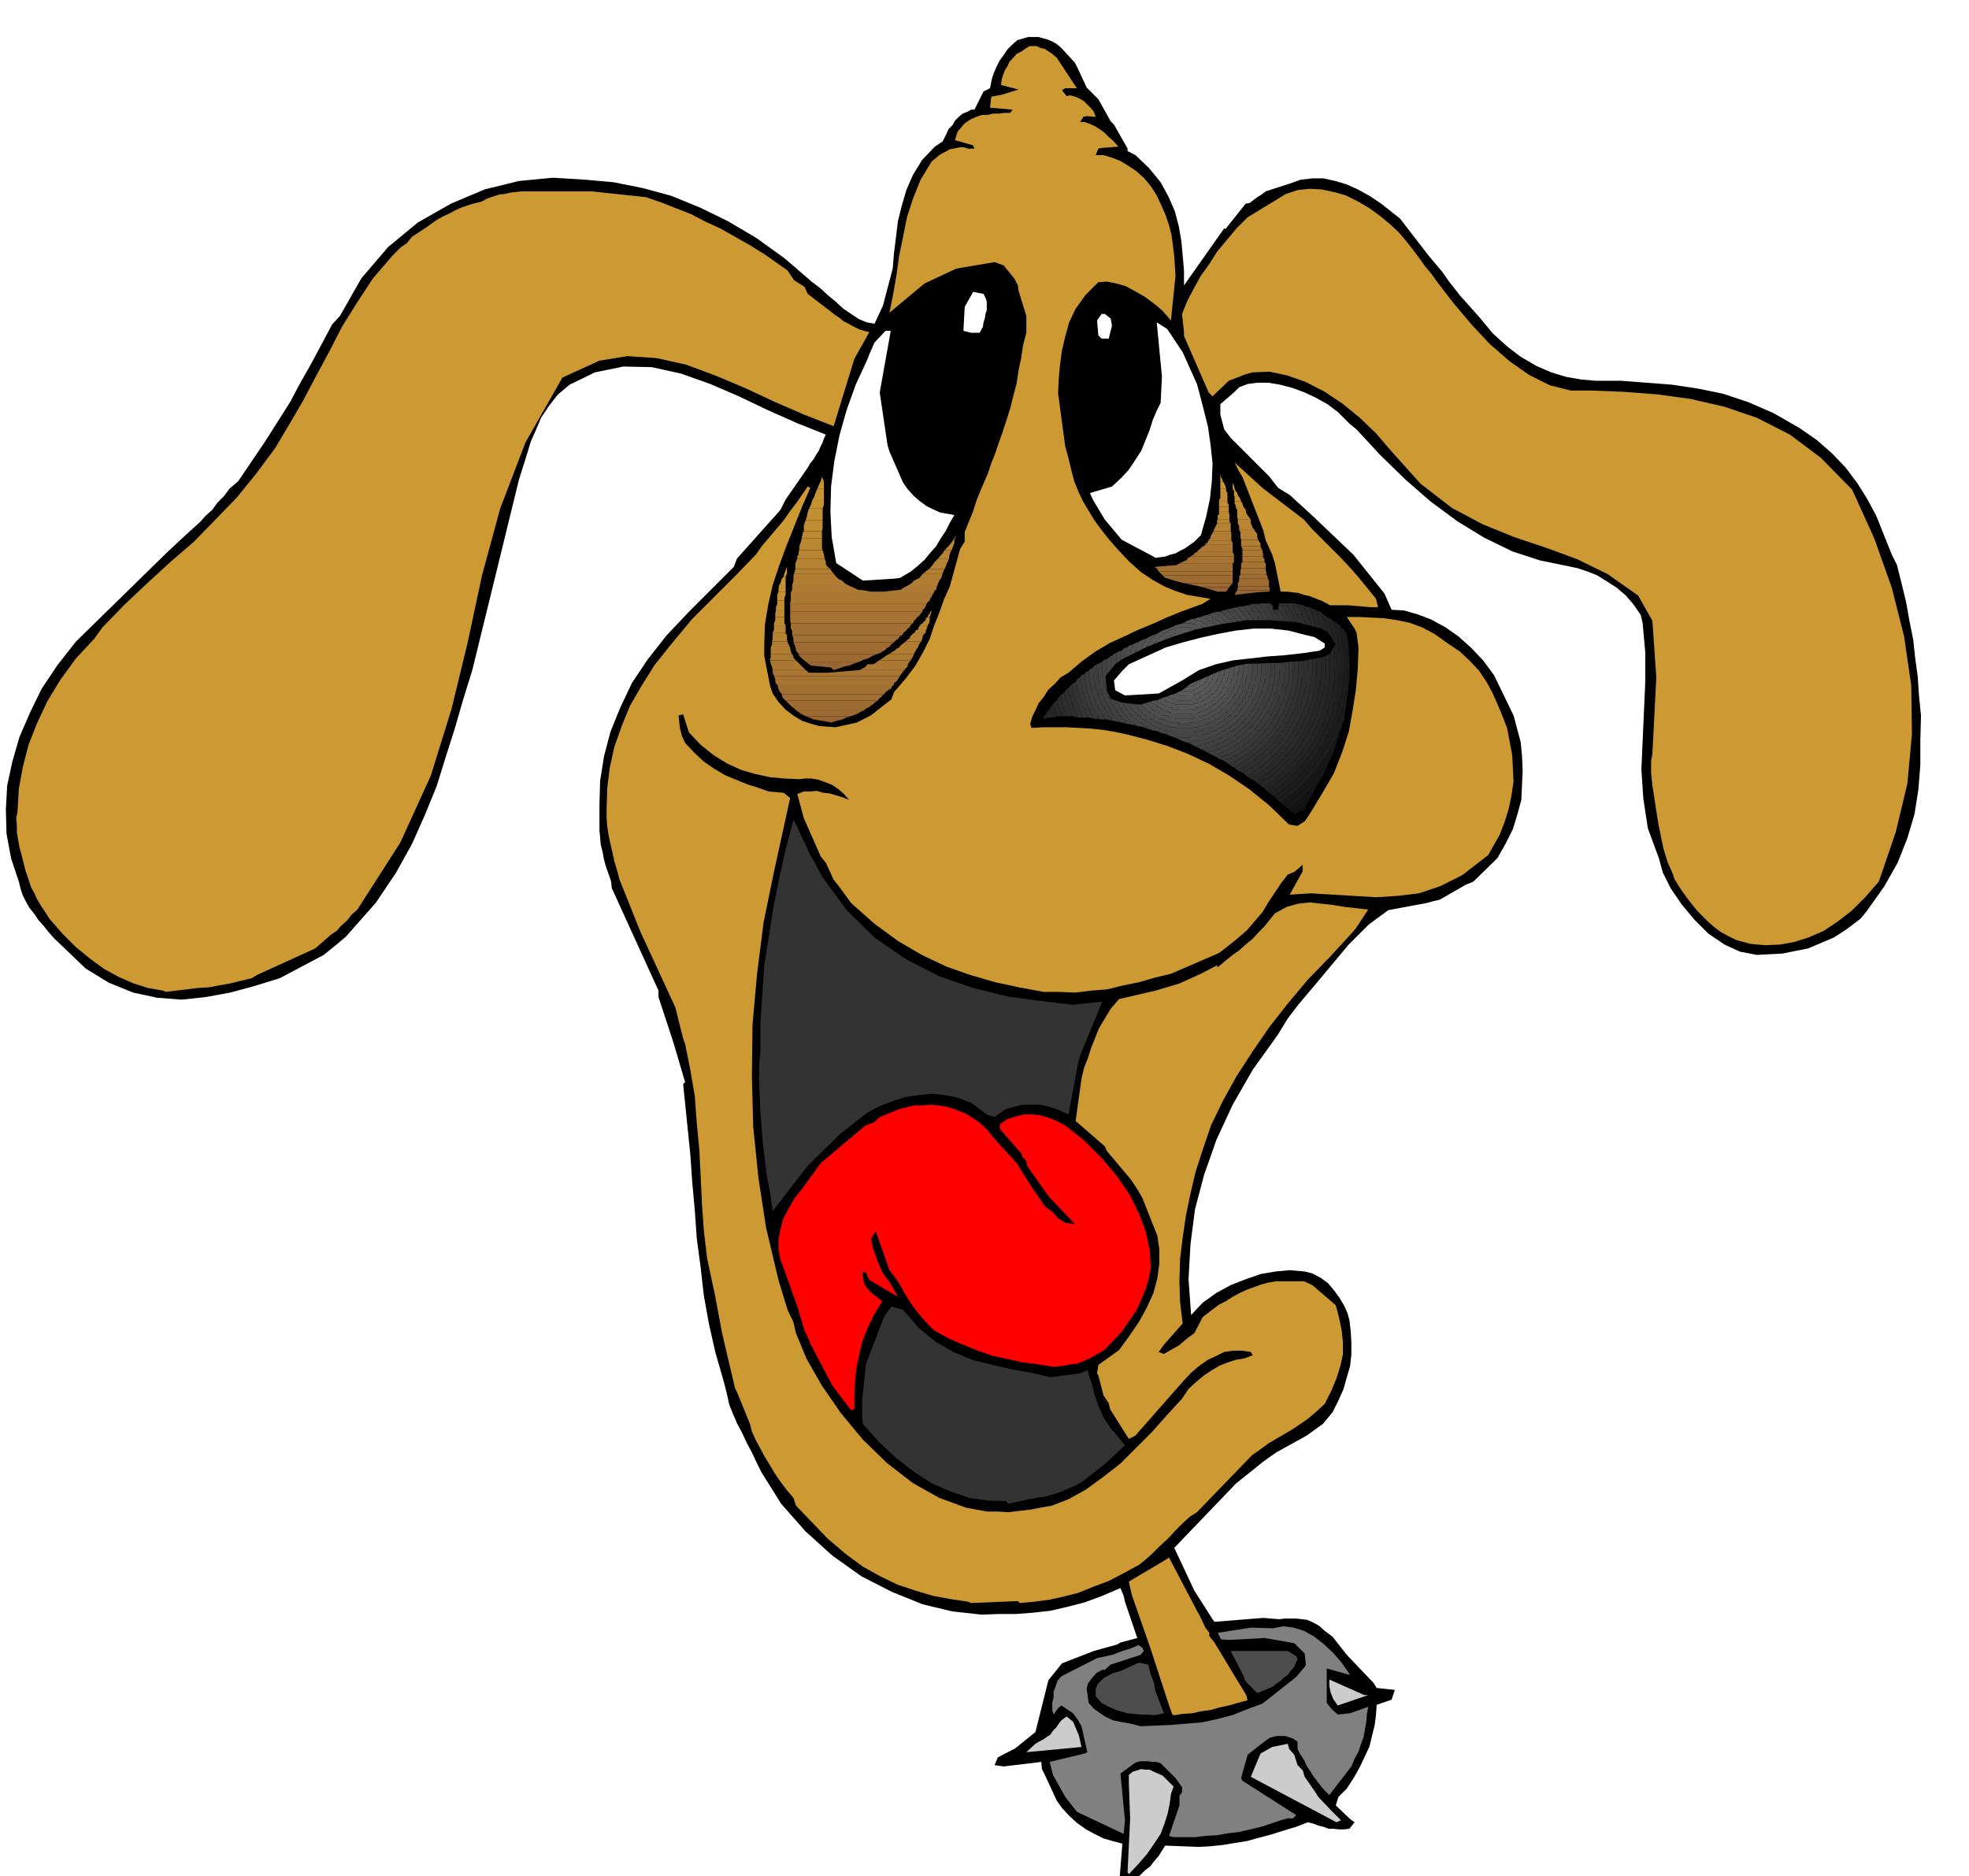 <svg xmlns="http://www.w3.org/2000/svg" width="490.455" height="467.327" fill-rule="evenodd" stroke-linecap="round" preserveAspectRatio="none" viewBox="0 0 3035 2892"><style>.brush0{fill:#fff}.brush1{fill:#000}.pen1{stroke:none}.brush2{fill:#ccc}.brush4{fill:#4d4d4d}.brush5{fill:#c93}.brush6{fill:#333}.brush11{fill:#171717}.brush12{fill:#1c1c1c}.brush16{fill:#262626}.brush19{fill:#2e2e2e}.brush24{fill:#3d3d3d}.brush27{fill:#454545}.brush32{fill:#545454}.brush35{fill:#5c5c5c}.brush40{fill:#963}.brush41{fill:#9c6933}.brush42{fill:#9e6b33}.brush43{fill:#a16e33}.brush44{fill:#a37033}.brush45{fill:#a67333}.brush46{fill:#a87533}.brush47{fill:#ab7833}.brush48{fill:#ad7a33}.brush49{fill:#b07d33}.brush50{fill:#b38033}.brush51{fill:#b58233}.brush52{fill:#b88533}.brush53{fill:#ba8733}.brush54{fill:#bd8a33}.brush55{fill:#bf8c33}.brush56{fill:#c28f33}.brush57{fill:#c49133}.brush58{fill:#c79433}.brush59{fill:#c99633}</style><path d="m1725 2905 5-63-15-4-14-4-14-7-13-7-14-10-12-11-11-12-8-11-18-39-5-10-1-11-58 7-14-2 5-12 27-14 31-25 20-80 21-26 49-19 36-10 5-3 26-7-19-56-2-9-5-12-28 12-27 10-27 7-26 6-27 3-26 2h-27l-26 1-45-5-46-11-47-19-47-24-45-32-41-37-38-43-30-48-8-16-7-15-8-15-7-15-8-15-6-14-6-15-3-14-5-20-13-45-10-44-8-44-5-44-6-45-3-43-4-44-3-43-11-108 3-3-18-61-23-70v-10l-72-158-1-10-4-12-4-11-3-11-2-11-3-12-1-11-1-11v-38l1-38 6-38 10-38 15-37 18-38 24-36 29-37 34-36 67-67 3-3 5-13 67-75 8-16 34-49 4-7 5-6 4-7 4-6 3-7 3-6 2-6 3-6-45-18-45-20-44-21-44-19-45-16-45-10-44-1-44 9-39 19-18 15-14 18-12 18-8 19-8 18-6 20-6 19-6 19-72 294-14 45-13 45-14 44-14 45-18 44-20 45-25 45-31 46-46 52-13 11-21 17-68 36-39 12-37 10-38 7-37 4-38-3-37-8-37-15-36-22-48-46-9-10-8-10-8-9-6-9-8-10-5-9-5-10-3-9-3-12-12-36-7-38-1-37 2-37 8-37 11-38 16-37 18-37 24-36 29-37 141-138 29-27 11-10 10-9 9-10 10-9 8-11 10-10 9-12 13-11 21-31 21-31 19-30 19-30 16-30 17-30 16-30 16-30 12-13 33-58 41-48 46-38 51-29 52-22 53-13 52-5 50 3 44 4 45 9 44 12 44 18 43 21 44 26 43 31 43 37 12 9 12 11 12 10 12 11 12 8 12 8 12 5 12 2 13-28 15-57 2-24 3-24 3-25 6-24 7-24 10-23 14-23 20-21 12-8 3-6 3-6 3-7 6-6 4-7 6-6 6-5 8-3 5-3h5l14-28 10-5 3-15 3-9 4-9 5-10 6-8 6-9 7-7 8-7 10-3 7-2h15l8 2 7 2 7 3 7 4 7 6 21 23 5 10 13 28 18 18 19 34 5 5 21 37v4l12 6 21 20 18 22 12 22 10 23 6 23 4 23 2 22 2 23v23l62-88 2 1 31-39 6-1 12-9 5-3 8-6 37-12 17-6 18-2h17l18 4 17 5 18 8 18 10 18 12 29 23 44 57 21 25 9 13 18 23 16 18 16 18 19 23 22 20 21 16 24 14 23 10 23 7 23 4 23 2h39l39 3 39 3 40 6 39 8 39 13 39 17 40 23 26 18 24 21 21 22 18 24 15 24 14 26 10 25 10 25 4 10 8 16 7 28 7 29 5 28 6 30 3 28 4 29 2 30 3 30-1 38v38l-3 38-6 38-11 37-15 38-21 37-27 38-9 11-21 16-20 13-21 9-19 8-20 4-20 4-20 1-19 1-26-5-24-11-25-17-21-21-20-24-17-25-12-24-6-22-17-46-7-46-3-45 2-45 2-45 2-45v-45l-4-45-3-13-11-16-12-14-14-12-14-9-16-10-15-6-15-5-14-3-44-9-43-14-43-21-41-25-42-31-39-34-39-38-36-39-10-8-3-3-16-16-16-12-18-10-17-8-19-7-19-5-18-3h-17l-15 2-13 5-8 8-21 18v16l6 23 10 13 59 59 14 18 18 11 36 33 62 59 48 60 11 25 19 1 21 6 21 8 22 12 20 14 20 18 18 19 17 23 30 62 11 41 2 21 1 23-1 22-1 23-6 22-7 23-11 22-13 23-37 36-12 5-40 23-9 2-11 3-59 11-11 8-19 14-16 16-16 16-15 18-15 18-15 18-16 19-16 19-16 21-16 26-38 53-31 54-25 54-19 54-14 53-7 54-3 54 4 55 18-19 21-15 22-12 23-9 23-8 23-4 22-2 23 2 12 3 13 7 11 8 10 12 8 11 7 12 5 11 3 11 2 17 1 18v18l-2 18-5 17-5 18-8 18-9 18-15 18-25 18-47 26-10 7-11 8-41 33-95 99 31 66 28 44 3 4 75-6 25 2 8-1h18l9 1 8 1 9 4 9 5 9 8 12 9 22 28 41 43 5 8 28 3-5 15-23 8-1 15-2 16-4 16-4 17-7 15-8 17-9 16-11 17-13 13-4 13 22 21 7 5-8 10-9 1h-7l-9-1h-7l-8-3-8-2-8-3-8-2-18 7-20 6-19 6-19 5-18 5-19 3-18 3-19 2-18 1-52-2-5 8-5 8-7 8-6 8-8 6-7 7-8 7-8 7-13 3-4-2z" class="pen1 brush1"/><path d="m1738 2886 4-83-2-54v-13l6-5 7-2 6-2 7 1h6l6 3 7 3 7 3 17 17-4 11-2 15-3 15-5 16-6 16-10 15-11 16-13 15-15 16-2-3z" class="pen1 brush2"/><path d="m1802 2830 16-47v-15l4-5v-8l-10-14-23-23-7-2h-6l-6-1h-12l-5 1-6 3-5 4-15 11 7 72-2 21-72-34-18-23-19-34-5-20 54-13 4-2-9-40-5-9-8-11-18-12-5 4-7 10-2-6v-13l2-7v-9l3-8 3-9 6-7 55-28 23-5 16-6 13-4 12-5 6 4 2 5-5 6-46 15-9 8h-4l-9 5-7 8-6 8-2 8 3 22 8 9 10 7 9 6 11 5 10 2 11 2 10 2 11 3 23-1 24-1 24-2 24-2 23-5 23-6 23-9 24-9 52-41 15-18-2-18-16-16-34-6-12-2-55 3-12-1-5-10 51-8 34 1 16-3 16 2 16 5 16 9 14 11 15 14 13 15 13 19-36-10v53l7 9 10 9 19-2 28-10-2 11-1 12-2 11-2 12-4 11-4 12-6 11-5 12-34 44-10-10-7-9-7-9-5-8-6-9-4-9-6-9-4-8v-11l-7-5-6-2-6-2h-12l-6 1-6 2-6 4-28 22-10 36 2 4 3 2 80 51-5 5h-8l-11 3-30 10-17 4-17 4-17 2-17 3-17 1-17 2h-33l-7-2z" class="pen1" style="fill:gray"/><path d="m2060 2809-132-70 15-36 18-10 24-5 2 8 8 9 5 16 8 8 3 10 7 10 11 16 3 5 22 23 13 13-7 3zm-478-108 14-13 5-3 6-3 6-4 6-4 4-6 5-5 4-6 4-5 8-6 10 8 9 21 4 18-85 8z" class="pen1 brush2"/><path d="m1779 2644-11-1h-10l-10-1-10-1-11-3-9-3-11-5-9-5-9-10v-12l3-7 5-5 4-4 5-3 10-5 11-3 26-12 3-1 14 3 3 13 6 16 2 12 13 34-15 3z" class="pen1 brush4"/><path d="m1807 2643-5-14-29-89-28-80-2-8-3-14 49-29 13-8 43 82 5 9 8 17 6 8v5l8 10 35 58 14 23 2 8-15 4-14 4-14 3-14 4-15 2-13 3-15 1-13 2-3-1z" class="pen1 brush5"/><path d="m2062 2629-7-10-4-10-2-10v-10l54 24h6l-47 16z" class="pen1 brush2"/><path d="m1938 2610-18-18-4-10-19-37h88l13 8 2 5-3 6-3 7-5 5-4 6-6 4-5 5-6 4-6 5-24 10z" class="pen1 brush4"/><path d="m1492 2469-27-4-27-5-27-8-27-9-27-13-27-15-27-20-27-23-49-51-4-12-11-13-9-12-9-13-7-12-8-13-7-13-7-13-6-13-3-12-20-49-3-6-20-85-11-59-12-56-5-42-3-42-2-42-2-41-4-42-3-41-7-41-8-40-3-8-2-8-10-40-54-117-32-80-4-15-4-13-3-14-3-13-3-14-2-13-1-13v-13l1-33 4-32 7-32 11-31 13-32 18-31 20-32 24-30 34-41 67-67 31-32 10-14 11-13 11-13 11-13 9-13 10-13 9-13 9-13 4 2-13 30-12 30-12 30-11 30-10 30-7 31-5 30-1 32v16l9 46 4 12 9 13 11 12 12 9 13 8 12 4 14 4 12 1 14 1 32-7 22-11 32-25 4-11 18-21 15-20 12-21 10-20 7-21 8-20 7-20 9-20 16-58 7-11v-15l13-32 5-16 6-15 6-14 6-14 5-15 6-15 5-15 5-14 7-21 6-19 5-20 5-19 3-20 4-19 3-20 5-19v-26l-12-39-1-8-5-10-17-21-14-5-59 10-49 23-54 45 6-30 5-29 4-29 6-29 6-30 9-28 12-30 17-28 12-10 5-3 6-3 5-3 6-1 5-1 5-1h6l6 2h10l-2-5-28-8 4-13 11-13 9-6 9-4 9-3h9l8-2h9l8-1h9l4-5-35-3 2-17 16-3 26-8-27-7 1-8 2-7 3-8 4-6 3-7 6-6 5-6 8-4 7-5 5-3h11l6 3 6 1 6 4 6 4 7 6 31 47h-18l-5 3 7 9 5-1 5 1 6 2 6 3 5 3 5 5 5 5 5 6 3 8-14-1-5 1-5 8h7l8 3 7 3 8 5 7 5 7 7 7 6 8 9-26 2-5 1-4 10h12l13 4 13 5 13 8 12 8 12 11 10 12 9 14 7 15 7 16 5 15 4 16 2 15 2 16 1 15 1 16-7 69-13-15-13-11-15-11-14-8-15-8-14-4-15-3-13 1-20 20-15 21-10 21-6 22-5 21-3 22-2 22-1 22 11 82 5 18 5 21 4 15 6 15 7 15 9 15 9 15 11 15 12 15 14 16 17 18 18 16 18 12 18 10 17 7 18 6 18 3 18 3-13 8-33 12-22 9-22 10-22 9-21 10-22 10-22 13-21 15-21 18-12 7-9 10-10 9-7 11-8 10-5 11-5 10-3 11 2 6 18-1h36l19 1 18 1 19 2 18 3 19 4 31 8 32 10 31 12 32 15 31 18 31 21 31 25 31 30 13 2 11-7 7-10 20-33 18-31 13-33 10-31 6-33 5-32 3-33 1-32-3-23-3-6-12-18h19l20 1 19 1 20 3 19 4 19 7 19 10 21 15 18 12 16 15 14 15 12 18 9 17 8 18 7 17 7 18 4 21 4 21 1 20 1 21-3 20-4 20-6 20-8 21-18 32-40 31-34 17-33 11-33 4-33 2-34-2-33-2-33-2-33 2 20-36v-10l-13 11-10 4-10 13-10 15-10 15-9 15-12 14-12 14-15 13-15 12-13 10-74 32-25 6-24 7-25 5-24 6-25 2-24 3-25-1h-24l-38-7-37-8-38-11-37-13-38-18-36-21-37-27-36-32-19-26-8-10-12-26-8-10-26-59-10-37 10-4h10l10-1 10 3 10 1 10 3 10 3 10 4-8-9-8-7-10-7-10-4-11-4-11-2h-10l-9 1-23-1-22-2-23-5-21-6-22-10-21-13-20-16-18-19-9-28-7 2 2 19 3 12 5 11 14 15 15 14 16 11 17 10 17 7 17 7 16 5 17 6 23 2 10 8-25 114-16 78-10 79-7 78-1 79 2 78 8 79 12 78 19 80 14 46 9 19 4 17 16 39 24 42 29 42 34 41 37 36 40 31 41 23 41 15 16 3 17 3h16l17 1 16-2 17-2 16-3 17-3 26-10 27-15 26-19 27-21 24-24 25-25 23-26 23-25 10-15 12-11 12-10 12-8 12-7 13-5 12-4 13-2 13-5-3-5-14-2h-13l-14 2-12 6-13 6-13 9-13 11-13 14-73 83-10 5-29-46-2-9-8-12-8-31-2-3 2-13 32-23 16-22 15-22 12-22 10-22 6-23 3-22v-22l-3-21-23-58-5-9-3-5-10-15-37-44-3-7-45-39 9-65 4-17 6-15 5-16 6-15 6-15 9-15 9-15 13-15 56-13 37-11 33-15 25-13 1 3 13-11 10-8 10-7 10-9 11-9 9-10 9-9 8-10 8-10 18-10 18-5 18-2 18 2 18 2 18 3 18 2 18 2-19 29-7 8-33 36-34 35-31 37-29 37-26 38-24 37-21 38-18 37-13 38-11 34-8 34-7 34-5 34-4 33-1 33 1 33 4 33-29 33-8 11 8 3 23-13 13-11 11-8 13-25 25-19 10-5 11-7 11-6 11-5 11-4 11-4 11-3 12-2h43l13 6 36 31 5 19 4 19 2 19v19l-4 18-6 19-8 19-10 20-13 12-13 11-13 9-12 8-12 7-12 7-12 7-12 9-13 9-85 88-11 7-11 10-11 11-11 12-12 11-11 11-11 10-11 9-24 13-23 12-24 9-22 9-23 6-23 5-23 3-22 2-3-3-72 3-5-2z" class="pen1 brush5"/><path d="m1551 2314-29-1-28-4-29-10-28-12-28-18-27-21-27-25-25-28-1-10v-27l5-48 1-8 28-73 11-15 18 5 24 28 27 22 28 16 30 12 29 7 30 7 29 5 30 7 46-6 5-2 6-3 4 13 5 15 2 9 3 9 3 9 4 9 4 9 6 9 6 9 9 10 12 15-30 28-37 29-14 7-14 6-14 5-14 4-15 2-14 3-14 3-14 3-3-4z" class="pen1 brush6"/><path d="m1312 2174-29-38-33-63-5-12-5-10-11-37-20-56-6-16-3-16v-16l3-15 4-16 8-15 9-16 12-15 29-40 57-48 12-10 13-5 9-8 17-7 12-5 12-3 12-3h13l12-1 13 1 12 2 13 4 7 3 8 3 7 4 8 5 7 5 7 6 6 6 7 9 38 42 26 41 18 26 10 7 10 11 11 7 15 2-39-41-9-12-9-13-17-24-1-7-7-8v-3l-34-39v-7l12-8 13-4 12-3h13l12 1 13 4 13 5 13 7 29 23 27 27 23 27 20 29 14 28 11 29 6 28 2 28-3 16-5 17-7 17-8 17-11 16-11 16-14 15-14 14-11 6-10 6-10 4-9 4-10 1-9 2-9 1-9 1-24-4-24-3-23-5-23-5-23-8-22-9-23-10-22-12-10-10-9-10-8-10-7-9-7-11-6-10-6-11-6-9-10-13-21-60-7 11 1 8 2 8 3 8 3 9 3 8 4 9 5 8 7 9 7 12 6 11-44-26-3-6-2-5-3-2-3 3 3 15 4 7 7 8 8 6 9 7-13 21-10 21-8 21-5 21-4 20-2 20-1 21v21l-5 2z" class="pen1" style="fill:red"/><path d="m1191 1867-4-29-5-25-3-25-3-25-2-24-2-25-1-25-1-25v-24l2-16v-46l3-45 3-45 7-44 7-45 9-45 10-45 12-45 4 7 22 47 6 10 12 23 38 52 44 43 48 33 51 26 52 18 53 13 51 7 50 6 45-5-34 83-3 11-15 80-15-7-15-5-14-3h-27l-13 3-13 4-12 8-5 4-12-4-24-18-21-8-20-4-20-2-19 2-21 3-19 6-21 8-19 10-43 34-49 48-54 70z" class="pen1 brush6"/><path d="m251 1527-23-4-22-7-23-10-22-12-22-16-22-18-21-21-20-23-7-11-6-9-6-10-4-9-5-9-3-9-3-9-3-9-3-12-3-12-3-11-2-11-2-12v-10l-1-12 2-10 2-35 6-33 9-35 13-33 16-34 20-33 24-33 28-30 13-18 34-35 35-33 36-33 36-31 33-34 33-34 30-37 29-39 22-37 21-36 20-38 20-37 20-39 23-37 25-38 30-35 13-13 9-6 8-10 23-15 8-6 9-6 9-5 9-4 9-5 9-4 9-3 9-3 13-3 9-5 9-3 9-3 9-1 8-2 9-1 9-1h108l84 9 23 8 23 9 23 9 23 12 22 10 23 13 23 13 24 15 34 24 10 15 16 10 5 11 43 33 6 4 6 5 6 3 7 4 6 3 6 3 7 2 8 2-23 41-32 104-46-18-46-20-45-21-45-19-46-17-45-10-45-3-43 7-57 26-57 100-39 102-28 103-22 103-25 103-32 103-47 103-66 103-9 8-7 9-9 8-7 8-9 6-8 7-8 7-8 7-90 41-8 5-17 4-16 4-17 3-16 3-17 1-16 2-17 2-16 2-5-2zm2469-70-11-1-11-1-11-3-11-3-12-6-11-6-11-8-10-9-8-8-8-8-8-10-7-9-8-11-6-9-6-10-3-9-8-18-6-20-4-19-4-20-3-19-3-20-3-19-2-19v-19l2-11 6-118-6-87-22-39-47-33-47-23-49-18-48-16-49-20-47-25-48-37-45-50-24-28-25-24-27-22-27-18-29-15-28-10-28-6-26 1-11 3-26 10-25 24-6-6-38-87v-6l-3-28 8-20 10-19 11-20 13-18 12-19 15-18 15-18 17-17 59-36 18-6 19-2 18 1 19 4 18 5 18 9 19 11 19 14 13 11 13 12 11 13 11 14 9 12 10 14 10 12 10 14 24 31 27 32 28 30 31 27 30 21 32 16 32 8h31l51 2 52 4 51 7 52 12 50 17 51 26 48 36 48 49 34 75 27 76 19 75 11 76 1 75-7 76-18 75-26 76-21 24-21 21-22 17-21 14-23 10-22 7-22 4-21 1h-3z" class="pen1 brush5"/><path d="m2003 1251 2-1 1-2h2l2-2v-1h3l-3 5-7 1z" class="pen1" style="fill:#0f0f0f"/><path d="m2003 1251 2-1 1-2h2l2-2v-1h3v-3l6-10 5-10v2l-1 1-2 2h-2l-1 2v1h-2l-2 2v1l-1 2h-2l-1 2-2 1h-2v2l-1 2h-2l-2 1-1 2-2 1-2 2h-1l-2 2v1h-3l5 4 8-4z" class="pen1" style="fill:#121212"/><path d="M1990 1251h3v-1l2-2h1l2-2 2-1 1-2 2-1h2l1-2v-2h2l2-1 1-2h2l1-2v-1l2-2h2v-1l1-2h2l2-2 1-1v-2l4-7 4-6 3-7 4-6-2 2v1h-1v2l-2 1-2 2-1 2-2 1v2l-2 2h-1v1l-2 2h-1l-2 1v2h-2l-1 2v1l-2 2h-2v2l-1 1h-2l-1 2v2l-2 1h-2l-1 2h-2v1l-2 2h-1l-2 2v1h-2l-1 2-2 2-1 1-2 2h-2l-1 1h-2l5 5z" class="pen1" style="fill:#141414"/><path d="M1985 1246h2l1-1h2l2-2 1-1 2-2 1-2h2v-1l2-2h1l2-2v-1h2l1-2h2l2-1v-2l1-2h2l1-1v-2h2l2-2v-1l1-2h2v-2l2-1h1l2-2v-1h1l2-2v-2l2-1 1-2 2-2 2-1v-2h1v-1l2-2 4-9 4-9 4-8 4-8-1 1v2h-2v1l-2 2v2l-1 1-2 2-2 2v3l-1 2h-2v1l-1 2v1l-2 2h-2v2l-1 1-2 2-2 2v1l-1 2h-2v2l-2 1v2h-1l-2 1v2l-1 2h-2v1l-2 2-1 2-2 1-2 2-1 1-2 2h-1v2l-2 1h-2l-1 2v2h-2l-2 1-1 2-2 2h-2v1l-1 2h-2l-1 1h-2v2l-2 2h-1l-2 1-2 2-1 2h-2l5 4z" class="pen1 brush11"/><path d="M1980 1242h2l1-2 2-2 2-1h1l2-2v-2h2l1-1h2l1-2v-1h2l2-2 1-2 2-1h2v-2l1-2h2l2-1v-2h1l2-2 1-1 2-2 2-1 1-2 2-2v-1h2l1-2v-2l2-1h1v-2l2-1v-2h2l1-2v-1l2-2 2-2 1-1v-2h2l2-2v-1l1-2v-1h2l1-2v-3l2-2 2-2 1-1v-2l2-2v-1h2v-2l1-1 2-7 2-7 2-7 3-6 1-7 3-6 1-7 3-6v2l-2 2v1l-2 2v3l-1 2v1l-2 2v3h-2v4l-1 1v2l-2 1v4l-1 1-2 2v2l-2 1v4l-1 1v2h-2v1l-2 2v2l-1 1-2 2v2l-2 1v2h-1v1l-2 2-1 2v1h-2v2l-2 2v1l-1 2-2 2v1l-2 2h-1v1l-2 2-2 2-1 1v2l-2 2-1 1-2 2-2 2-1 1v2h-2l-2 1v2h-1l-2 2v1h-1l-2 2v2h-2l-1 1-2 2-2 1-1 2-2 2-2 1-1 2-2 2-1 1h-2l-2 2h-1v2l-2 1h-2l-1 2v1h-3l-2 2-2 2v1l5 4z" class="pen1 brush11"/><path d="M1975 1238v-1l2-2 2-2h3v-1l1-2h2l2-1v-2h1l2-2h2l1-1 2-2 1-2 2-1 2-2 1-2 2-1 2-2 1-1h2v-2l2-2h1v-1l2-2h1v-2l2-1h2v-2l1-1 2-2 2-2 1-1 2-2v-2l1-1 2-2 2-2v-1h1l2-2v-1l2-2 1-2v-1l2-2v-2h2v-1l1-2 2-2v-1h1v-2l2-1v-2l2-2 1-1v-2l2-2v-1h2v-2l1-1v-4l2-1v-2l2-2 1-1v-4l2-1v-2l1-1v-4h2v-3l2-2v-1l1-2v-3l2-2v-1l2-2v-2l1-11 2-11 1-11 2-10 1-11 1-10v-11l1-10h-1v-4l-2-2v-21l-2-2v-11l-1-2v-7h-2l3 4 2 10 1 11v6l1 6v6l1 6h-1v5h-2v22l-2 1v12l-1 1v7l-2 1v9l-1 1v3l-2 2v3l-2 2v5l-1 2v3h-2v5l-2 1v4l-1 1v2l-2 2v3l-1 1v4l-2 1-2 2v3l-1 2v1l-2 2v2l-2 1v2l-1 2v1h-2v2l-2 2v3l-1 1h-2v2l-1 2v1h-2v2l-2 2v1l-1 2-2 1v2l-2 2v1h-1v2l-2 2-2 1v2l-1 2h-2v1l-1 2v1h-2l-2 2v2l-1 1-2 2-2 2-1 1-2 2-1 2v1h-2l-2 2v1h-1l-2 2v2h-2l-1 1v2h-2l-2 2v1h-1l-2 2-1 1-2 2h-2v2l-1 1h-2l-2 2-1 2h-2l-1 1v2h-4v2l-1 1h-2l-2 2h-1v1l6 5z" class="pen1 brush12"/><path d="M2080 1024v-4l-2-2v-21l-2-2v-11l-1-2v-7h-2v-3l-5-4-3-4v5l2 2v6l1 2v10h2v11l2 2v22h8v5h-2v22l-2 1v12l-1 1v7l-2 1v9l-1 1v3l-2 2v3l-2 2v5l-1 2v3h-2v5l-2 1v4l-1 1v2l-2 2v3l-1 1v4l-2 1-2 2v3l-1 2v1l-2 2v2l-2 1v2l-1 2v1h-2v2l-2 2v3l-1 1h-2v2l-1 2v1h-2v2l-2 2v1l-1 2-2 1v2l-2 2v1h-1v2l-2 2-2 1v2l-1 2h-2v1l-1 2v1h-2l-2 2v2l-1 1-2 2-2 2-1 1-2 2-1 2v1h-2l-2 2v1h-1l-2 2v2h-2l-1 1v2h-2l-2 2v1h-1l-2 2-1 1-2 2h-2v2l-1 1h-2l-2 2-1 2h-2l-1 1v2h-4v2l-1 1h-2l-2 2h-1v1l-5-6h1l2-2h2v-1h1l2-2 2-2h1l2-1v-2h2l1-2h2v-1h1l2-2v-1h2l1-2 2-2 2-1 1-2 2-2 1-1h2v-2l2-1 1-2 2-2 2-1h1v-2l2-2h2v-1l1-2 2-2 1-1v-2h2v-1l2-2 1-2 2-1v-2h2v-2l1-1v-2h2v-2l1-1 2-2v-1l2-2v-2h1v-1l2-2 2-2v-1l1-2v-1l2-2 2-2v-3l1-2 2-1v-2l1-2v-1l2-2v-1l2-2v-2l1-1v-2l2-2v-1l2-2v-3l1-2v-3l2-2v-1l2-2v-5l1-1v-4h2v-5l1-1v-5l2-2v-5l2-1v-7l1-1v-9l2-1v-12l2-1v-22h8z" class="pen1 brush12"/><path d="M2072 1024v-22l-2-2v-11h-2v-10l-1-2v-6l-2-2v-5l-5-4-5-3v2l2 2v5l2 1v5l1 2v6l2 2v10l1 1v13l2 2v16h7v22l-2 1v12l-2 1v9l-1 1v7l-2 1v5l-2 2v5l-1 1v5h-2v4l-1 1v5l-2 2v1l-2 2v3l-1 2v3l-2 2v1l-2 2v2l-1 1v2l-2 2v1l-2 2v1l-1 2v2l-2 1-1 2v3l-2 2-2 2v1l-1 2v1l-2 2-2 2v1h-1v2l-2 2v1l-2 2-1 1v2h-2v2l-1 1v2h-2v2l-2 1-1 2-2 2v1h-2v2l-1 1-2 2-1 2v1h-2l-2 2v2h-1l-2 1-2 2-1 2-2 1v2h-2l-1 1-2 2-1 2-2 1-2 2-1 2h-2v1l-2 2h-1v1h-2l-1 2h-2v2l-2 1h-1l-2 2-2 2h-1v1h-2l-2 2h-3l-3-3v-2h2l1-2 2-1h1v-2h2l2-2h1v-1h2l2-2v-1h1l2-2 2-2 1-1h2l1-2v-2h2l2-1v-2h1l2-1 2-2h1v-2l2-1h1v-2l2-2 2-1v-2h1l2-2 2-1 1-2 2-1v-2h2v-2l1-1 2-2 1-2v-1h2v-2l2-2 1-1v-2l2-1 2-2v-2h1v-1l2-2 1-2v-1l2-2v-1h2v-4l1-1 2-2v-2l2-1v-2h1v-3l2-2 2-1v-4l1-1v-2l2-2v-1l1-2v-1l2-2v-3l2-2v-2l1-1v-4l2-1v-3l2-2v-3l1-2v-5l2-2v-4h2v-7l1-2v-4l2-2v-12l1-1v-13l2-2v-15h7z" class="pen1" style="fill:#1f1f1f"/><path d="M2065 1024v-16l-2-2v-13l-1-1v-10l-2-2v-6l-1-2v-5l-2-1v-5l-2-2v-2l-5-4-5-2 2 2v3l2 1v4l1 1v5l2 2v6l2 2v5l1 2v11l2 2v19l2 2v6h6v15l-2 2v13l-1 1v12l-2 2v4l-1 2v7h-2v4l-2 2v5l-1 2v3l-2 2v3l-2 1v4l-1 1v2l-2 2v3l-2 2v1l-1 2v1l-2 2v2l-1 1v4l-2 1-2 2v3h-1v2l-2 1v2l-2 2-1 1v4h-2v1l-2 2v1l-1 2-2 2v1h-1v2l-2 2-2 1v2l-1 1-2 2v2h-2v1l-1 2-2 2-1 1v2h-2v2l-2 1-1 2-2 1-2 2h-1v2l-2 1-2 2v2h-1l-2 1v2h-1l-2 2-2 1h-1v2l-2 1h-2v2l-1 2h-2l-1 1-2 2-2 2h-1v1l-2 2h-2v1h-1l-2 2h-2v2h-1l-2 1-1 2h-2v2l-7-5 2-2h2v-2h1l2-1h2v-2h1l2-1 1-2h2v-2l2-1h1l2-2 2-2 1-1h2v-2h2v-1l1-2h2v-2h1l2-1h2v-2l1-2 2-1 2-2h1v-2l2-1 1-2v-1h2l2-2v-2h1v-1l2-2 2-2h1v-3h2l2-2v-1h1v-2l2-1v-2h1v-2l2-1 2-2v-2l1-1 2-2v-3h2l1-2v-1l2-2v-2h1v-3l2-2v-1h2v-3h1v-2l2-2v-3h2v-2l1-1v-3l2-2v-2l2-1v-4l1-1v-2l2-2v-1l1-2v-5h2v-5l2-1v-4l1-1v-5l2-2v-6l2-2v-5l1-1v-12l2-1v-20l2-2v-5h6zm-457 84h1-1z" class="pen1" style="fill:#212121"/><path d="M2059 1024v-6l-2-2v-19l-2-2v-11l-1-2v-5l-2-2v-6l-2-2v-5l-1-1v-4l-2-1v-3l-2-2-5-4-4-3h1v5l2 2v3l2 2v3l1 2v3l2 2v5h1v8l2 1v7l2 2v13l1 1v21h9v5l-2 2v20l-2 1v12l-1 1v5l-2 2v6l-2 2v5l-1 1v4l-2 1v5h-2v5l-1 2v1l-2 2v2l-1 1v4l-2 1v2l-2 2v3l-1 1v2h-2v3l-2 2v2h-1v3h-2v1l-2 2v3h-1v2l-2 2v1l-1 2h-2v3l-2 2-1 1v2l-2 2-2 1v2h-1v2l-2 1v2h-1v1l-2 2h-2v3h-1l-2 2-2 2v1h-1v2l-2 2h-2v1l-1 2-2 1v2h-1l-2 2-2 1-1 2v2h-2l-2 1h-1v2h-2l-1 2v1h-2v2h-2l-1 1-2 2-2 2h-1l-2 1v2h-2l-1 2-2 1h-1v2h-2l-2 1h-1v2h-2l-2 2-1-2-2-2-2-1 2-2h2v-1h1l2-2h2v-2h1l2-1 2-2h1v-2h2v-1h1l2-2 2-1 1-2h2v-2l2-1h1v-2h2l2-2 1-1v-2h2v-2h1l2-1 2-2v-1h1l2-2 2-2v-1h1v-2l2-2h1v-1h2v-2l2-2 1-1 2-2v-1h2v-2l1-2 2-1v-2h2v-2l1-1 2-2v-1l1-2v-2l2-1 2-2v-2h1v-1l2-2v-2l2-1v-2l1-1v-2l2-2 1-1v-4l2-1v-2l2-1v-2l1-2v-3l2-2v-1l2-2v-2l1-1v-3l2-2v-5h2v-5l1-2v-3l2-1v-4l1-1v-8h2v-9h2v-13l1-1v-22h9zm-451 84h1l7-2-2-2v-3l-1-1-3 3-2 5z" class="pen1" style="fill:#242424"/><path d="M2050 1024v-21l-1-1v-13l-2-2v-7l-2-1v-8h-1v-5l-2-2v-3l-1-2v-3l-2-2v-3l-2-2v-5h-1l-4-2-5-2v3l2 1v2l2 2v5l1 1v2l2 1v5l2 2v3l1 2v6h2v7l2 2v9l1 2v11l2 2v16h6v22l-1 1v13h-2v9h-2v8l-1 1v4l-2 1v3l-1 2v5h-2v5l-2 2v3l-1 1v2l-2 2v1l-2 2v3l-1 2v2l-2 1v2l-2 1v4l-1 1-2 2v2l-1 1v2l-2 1v2l-2 2v1h-1v2l-2 2-2 1v2l-1 2v1l-2 2-1 1v2h-2v2l-2 1-1 2v2h-2v1l-2 2-1 1-2 2v2h-2v1h-1l-2 2v2h-1v1l-2 2-2 2h-1v1l-2 2-2 1h-1v2h-2v2l-1 1-2 2h-2v2h-1l-2 1v2h-2l-1 2-2 1-2 2h-1v1h-2v2h-1l-2 2-2 1h-1v2h-2l-2 2h-1v1h-2l-2 2-4-3-2-2 2-2h1v-1h2l1-2 2-2h2l1-1h2l2-2 1-1h2v-2h2v-2h1l2-1 1-2 2-2h2v-1h1l2-2 2-2v-1h1l2-2 2-1 1-2 2-2v-1h1l2-2 2-2 1-1v-2h2v-2l2-1 1-2 2-1 1-2v-2h2v-1l2-2 1-2v-1h2v-2l2-1 1-2v-2l2-1v-2h2v-2l1-1 2-2v-3h1v-2l2-1v-2l2-2v-1l1-2 2-2v-3h2v-3l1-2v-1l2-2v-2l1-1v-4h2v-3l2-1v-5l1-2v-2l2-1v-5l2-2v-3l1-2v-5l2-1v-7l2-1v-10h1v-13l2-2v-15h6zm-437 76 1 1v3l2 2h7v-3l-2-2v-1l-2-2v-5h-1l-3 3-2 4z" class="pen1 brush16"/><path d="M2044 1024v-16l-2-2v-11l-1-2v-9l-2-2v-7h-2v-6l-1-2v-3l-2-2v-5l-2-1v-2l-1-1v-5l-2-2v-2l-2-1v-3l-5-2-4-2v2l1 2 2 1v3l2 2v3l1 2v3l2 2v3h1v5l2 2v5h2v6l1 2v6l2 2v10l2 1v18h1v8h7v15l-2 2v13h-1v10l-2 1v7l-2 1v5l-1 2v3l-2 2v5l-2 1v2l-1 2v5l-2 1v3h-2v4l-1 1v2l-2 2v1l-1 2v3h-2v3l-2 2-1 2v1l-2 2v2l-2 1v2h-1v3l-2 2-1 1v2h-2v2l-2 1v2l-1 2-2 1v2h-2v1l-1 2-2 2v1h-2v2l-1 2-2 1-1 2-2 1v2h-2v2l-1 1-2 2-2 2h-1v1l-2 2-1 2-2 1-2 2h-1v1l-2 2-2 2h-1v1h-2l-2 2-1 2-2 1h-1v2h-2v2h-2l-1 1-2 2h-2l-1 1h-2l-2 2-1 2h-2v1h-1l-2 2-4-3-3-2h2l2-2h1l2-1 2-2h1l2-1v-2h3v-2h2v-1h1l2-2h2v-2h1l2-1v-2h3v-2l2-1h1l2-2v-1h2v-2h1l2-2v-1h2l1-2v-2h2v-1h2v-2h1v-2h2v-1h1v-2l2-1h2v-2l1-2 2-1v-2h2l1-2v-1l2-2v-1h1v-2h2v-2l2-1v-2l1-2 2-1v-2l2-2v-1h1v-2l2-1v-2l2-2v-1l1-2 2-2v-1h1v-5h2v-2l2-1v-4l1-1 2-2v-3l2-2v-1l1-2v-5l2-2v-3h1v-5l2-1v-4l2-1v-7l1-1v-7h2v-11l2-2v-16l1-2v-7h7zm-426 69h1v5l2 2v1l2 2v3l8-2-2-1v-3h-2v-4l-1-1v-4l-2-1v-4h-1l-3 3-2 4z" class="pen1 brush16"/><path d="M2037 1024v-8h-1v-18l-2-1v-10l-2-2v-6l-1-2v-6h-2v-5l-2-2v-5h-1v-3l-2-2v-3l-1-2v-3l-2-2v-3l-2-1-1-2v-2l-6-1-2-2v5h1v2l2 1v2l1 1v4l2 1v2l2 2v4h1v4l2 1v5l2 2v3l1 2v8h2v7h1v13l2 1v21h8v7l-1 2v16l-2 2v11h-2v7l-1 1v7l-2 1v4l-2 1v5h-1v3l-2 2v5l-1 2v1l-2 2v3l-2 2-1 1v4l-2 1v2h-2v5h-1v1l-2 2-1 2v1l-2 2v2l-2 1v2h-1v1l-2 2v2l-2 1-1 2v2l-2 1v2h-2v2h-1v1l-2 2v1l-1 2h-2v2l-2 1-1 2v2h-2l-2 1v2h-1v1h-2v2h-1v2h-2v1h-2v2l-1 2h-2v1l-2 2h-1v2h-2v1l-2 2h-1l-2 1v2h-3v2l-2 1h-1v2h-2l-2 2h-1v1h-2v2h-3v2l-2 1h-1l-2 2-2 1h-1l-2 2h-2l-3-2-3-1 2-2h1l2-1 1-2h2l2-2 1-1h2l2-2h1v-2h2v-1h1v-2h4v-2h1l2-1 2-2 1-1h2v-2h2v-2h1v-1h2v-2h1v-2h2l2-1v-2h1l2-2v-1h2v-2h1v-1h2v-2h2v-2h1v-1l2-2 1-2 2-1 2-2v-1l1-2 2-2v-1h2v-2l1-2v-1l2-2 1-2v-1l2-2 2-1v-2l1-2 2-1v-2l2-2v-1h1v-5h2v-2l2-1v-4h1v-1l2-2v-2l1-1v-3h2v-4l2-1v-5h1v-4l2-1v-5l2-2v-3l1-2v-6l2-2v-5l1-1v-13l2-2v-20h8zm-414 62h1v4l2 1v4l1 1v4h2v3l2 1h6v-1l-1-2v-3l-2-2v-3l-2-2v-1l-1-2v-3l-2-2v-3l-3 2-3 4z" class="pen1" style="fill:#292929"/><path d="M2029 1024v-21l-2-1v-13h-1v-7h-2v-8l-1-2v-3l-2-2v-5l-2-1v-4h-1v-4l-2-2v-2l-2-1v-4l-1-1v-2l-2-1v-2h-1v-5l-6-1-4-1v2l1 2v1l2 2v2h2v3l1 1v4h2v3h2v5l1 1v2l2 2v3l1 2v5h2v4l2 2v7l1 1v7h2v16h2v16h6v20l-2 2v13l-1 1v5l-2 2v6l-1 2v3l-2 2v5l-2 1v4h-1v5l-2 1v4h-2v3l-1 1v2l-2 2v1h-1v4l-2 1v2h-2v5h-1v1l-2 2v2l-2 1-1 2v2l-2 1-2 2v1l-1 2-2 2v1l-1 2v2h-2v1l-2 2-1 2v1l-2 2-2 1-1 2-2 2v1h-1v2h-2v2h-2v1h-1v2h-2v1l-2 2h-1v2l-2 1h-2v2h-1v2h-2v1h-1v2h-2v2h-2l-1 1-2 2-2 1h-1v2h-4v2h-1v1h-2v2h-1l-2 2h-2l-1 1-2 2h-2l-1 2-2 1h-1l-2 2-4-3-3-2h2v-2h3v-1h2l2-2h1v-2h3v-1h2v-2h2l1-2h2v-1h2l1-2v-1h3v-2h2v-2h2v-1h1l2-2 2-2h1v-1l2-2h2l1-2v-1h2l1-2v-1h2l2-2v-2h1v-1h2v-2l2-2h1v-1l2-2v-1h2v-2h1v-2l2-1v-2h1v-2h2v-1l2-2v-2h1v-1h2v-3h2v-2l1-2v-1h2v-2l1-2v-1h2v-3l2-2v-2l1-1v-2h2v-3h2v-4h1v-3l2-1v-2l2-2v-5l1-1v-2l2-2v-3l1-1v-4l2-1v-5l2-2v-6l1-2v-5l2-2v-14l2-2v-15h6zm-400 56v3l2 2v3l1 2v1l2 2v3l2 2v3l1 2v1h8l-1-1v-3l-2-2v-3h-1v-5h-2v-4l-2-1v-5l-1-2v-3h-2v-2l-3 3-2 4z" class="pen1" style="fill:#2b2b2b"/><path d="M2023 1024v-16h-2v-16h-2v-7l-1-1v-7l-2-2v-4h-2v-5l-1-2v-3l-2-2v-2l-1-1v-5h-2v-3h-2v-4l-1-1v-3h-2v-2l-2-2v-1l-1-2v-2l-6-1h-2v3h1v2l2 1v2l1 2v3l2 1v2h2v3l1 2v2l2 1v5h2v3h1v7h2v3l2 2v6h1v7l2 2v6l1 2v18l2 1v8h7v15l-2 2v14l-2 2v5l-1 2v6l-2 2v5l-2 1v4l-1 1v3l-2 2v2l-1 1v5l-2 2v2l-2 1v3h-1v4h-2v3h-2v2l-1 1v2l-2 2v3h-2v1l-1 2v2h-2v1l-1 2v2h-2v3h-2v1h-1v2l-2 2v1h-2v2h-1v2l-2 1v2h-1v2h-2v1l-2 2v1h-1l-2 2v2h-2v1h-1v2l-2 2h-2v1l-1 2h-2v1l-1 2h-2l-2 2v1h-1l-2 2-2 2h-1v1h-2v2h-2v2h-3v1l-1 2h-2v1h-2l-1 2h-2v2h-2v1h-3v2h-1l-2 2h-2v1h-3v2h-2l-3-3-3-2h1l2-2h2l1-1h2v-2h3v-2h2l2-1h1v-2h2l1-1h2v-2h2v-2h1v-1h2l2-2h1v-2h2l1-1v-2h2l2-2 1-1 2-2h2v-1h1l2-2v-2h2l1-1v-2h2l1-2v-1h2v-2l2-1 1-2 2-2v-1h2v-2l1-2 2-1 2-2v-2h1v-1h2v-3h1v-2h2v-3h2v-2l1-2v-1h2v-2l2-1v-2l1-2v-1l2-2v-2l1-1v-2l2-2v-1l2-2v-3l1-2v-1l2-2v-3l2-2v-2l1-1v-7h2v-3l2-2v-4l1-2v-5l2-2v-8h1v-19l2-2v-7h7zm-389 49v2h2v3l1 2v5l2 1v4h2v5h1v3l2 2v3l1 1h9l-2-1v-2l-2-1v-4h-1v-3h-2v-5l-2-2v-3h-1v-5l-2-1v-5h-1v-5l-4 3-3 3z" class="pen1 brush19"/><path d="M2016 1024v-8l-2-1v-18l-1-2v-6l-2-2v-7h-1v-6l-2-2v-3h-2v-7h-1v-3h-2v-5l-2-1v-2l-1-2v-3h-2v-2l-2-1v-3l-1-2v-2l-2-1v-2h-1v-3h-10l1 1v2h2v2l2 1v2l1 2v1l2 2v1l2 2v2h1v5l2 1v2l1 1v4l2 1v4h2v5h1v4l2 2v7l2 1v5l1 2v11h2v21h8v7l-2 2v19h-1v8l-2 2v5l-1 2v4l-2 2v3h-2v7l-1 1v2l-2 2v3l-2 2v1l-1 2v3l-2 2v1l-2 2v2l-1 1v2l-2 2v1l-1 2v2l-2 1v2h-2v1l-1 2v2h-2v3h-2v2h-1v3h-2v1h-1v2l-2 2-2 1-1 2v2h-2v1l-2 2-1 2-2 1v2h-2v1l-1 2h-2v2l-1 1h-2v2l-2 2h-1v1h-2l-2 2-1 1-2 2h-2v2l-1 1h-2v2h-1l-2 2h-2v1h-1v2h-2v2h-2l-1 1h-2v2h-1l-2 1h-2v2h-3v2h-2l-1 1h-2l-2 2h-1l-4-2-3-1v-2h4l1-2h2v-1h1l2-2h2l1-1h2v-2h2l1-2 2-1h2l1-2h2v-2h1l2-1 2-2 1-2h2v-1h2l1-2v-1h3v-2l2-2h2v-1l1-2h2l2-2v-1h1v-2l2-1 2-2h1v-3h2l1-2v-2h2v-1h2v-2l1-2 2-1v-2h2v-1h1v-4h2v-1h2v-2l1-2v-1l2-2v-1l1-2v-2h2v-1h2v-4l1-1v-2h2v-3h2v-3h1v-5h2v-2l1-2v-5l2-1v-3h2v-5h1v-5l2-2v-6h2v-7l1-2v-11h2v-20h8zm-375 43v5h1v5l2 1v5h1v3l2 2v5h2v3h1v4l2 1v2l2 1 3 1 5 1v-2l-2-1v-2l-2-1v-2l-1-2v-1l-2-2v-2l-1-1v-5h-2v-3l-2-2v-5l-1-2v-3l-2-1v-7h-2l-2 2-2 3z" class="pen1 brush19"/><path d="M2008 1024v-21h-2v-11l-1-2v-5l-2-1v-7l-2-2v-4h-1v-5h-2v-4l-2-1v-4l-1-1v-2l-2-1v-5h-1v-2l-2-2v-1l-2-2v-1l-1-2v-2l-2-1v-2h-2v-2l-1-1h-8l1 1v2h2v2l2 1v2l1 2v1h2v3l1 2v2h2v3h2v3l1 2v1l2 2v5h2v3l1 2v5l2 1v4h1v8h2v6l2 2v13l1 2v14h7v20h-2v11l-1 2v7h-2v6l-2 2v5h-1v5h-2v3l-2 1v5l-1 2v2h-2v5h-1v3h-2v3h-2v2l-1 1v4h-2v1h-2v2l-1 2v1l-2 2v1l-1 2v2h-2v1h-2v4h-1v1h-2v2l-2 1-1 2v2h-2v1h-2v2l-1 2h-2v3h-1l-2 2-2 1v2h-1v1l-2 2h-2l-1 2v1h-2l-2 2v2h-3v1l-1 2h-2v1h-2l-1 2-2 2-2 1h-1v2h-2l-1 2h-2l-2 1-1 2h-2v2h-2l-1 1h-2l-2 2h-1v1h-2l-1 2h-4v2l-3-3-3-2h1v-2h2l2-1h3v-2h2v-2h1l2-1h3v-2h2v-2h1l2-1h2l1-2h2v-2h2v-1h1l2-2 1-1h2v-2h2v-2h1l2-1 2-2h1v-2h2v-1h1v-2l2-1 2-2 1-2 2-1h2v-2l1-2 2-1 2-2v-2h1v-1h2v-2l1-1 2-2v-2h2v-3h1l2-2v-1l2-2v-1h1v-2l2-2v-1l2-2v-2h1v-3h2v-3h1v-3h2v-2l2-2v-3h1v-3l2-2v-3l2-2v-3l1-2v-5h2v-3l1-1v-7l2-2v-6l2-2v-13h1v-15h7zm-363 38h2v7l2 1v3l1 2v5l2 2v3h2v5l1 1v2l2 2v1l1 2v2l2 1v2l2 1v2h8l-2-2v-1l-1-2v-1l-2-2v-2l-2-1v-4l-1-1v-4l-2-1v-2l-2-1v-4l-1-1v-4l-2-1v-3l-1-2v-8h-2v-4l-3 3-4 4z" class="pen1" style="fill:#303030"/><path d="M2001 1024v-14l-1-2v-13l-2-2v-6h-2v-8h-1v-4l-2-1v-5l-1-2v-3h-2v-5l-2-2v-1l-1-2v-3h-2v-3h-2v-2l-1-2v-3h-2v-1l-1-2v-2l-2-1v-2h-2v-2l-1-1h-2l-2 8 2 2v1l2 2 1 1v4h2v1l2 2v3l1 2v1h2v5h1v4l2 1v2l2 2v4l1 2v3l2 2v7l2 1v7l1 1v17l2 1v8h6v15h-1v13l-2 2v6l-2 2v7l-1 1v3h-2v5l-1 2v3l-2 2v3l-2 2v3h-1v3l-2 2v2h-2v3h-1v3h-2v3h-1v2l-2 2v1l-2 2v2h-1v1l-2 2v1l-2 2h-1v3h-2v2l-2 2-1 1v2h-2v1h-1v2l-2 2-2 1-1 2v2h-2l-2 1-1 2-2 2-2 1v2h-1v1h-2v2h-1l-2 2-2 1h-1v2h-2v2h-2l-1 1-2 2h-1v1h-2v2h-2l-1 2h-2l-2 1h-1v2h-2v2h-3l-2 1h-1v2h-2v2h-3l-2 1h-2v2h-1l-5-3-3-2h1l2-2h3v-1h3v-2h4v-2h1l2-1h2v-2h3v-2h1v-1h4v-2h1l2-1 2-2h1l2-2h2v-1h1v-2h2l1-2v-1h2l2-2 1-1 2-2h2v-2h1v-1l2-2 1-2 2-1 2-2v-2h1v-1h2v-2h2v-1h1v-2l2-2 2-1 1-2v-2h2v-1l1-2v-1l2-2v-2h2v-1l1-2v-2h2v-3h2v-2l1-1v-2l2-1v-2l2-2v-3h1v-3h2v-5h1v-3h2v-4l2-1v-5h1v-5l2-2v-6l2-2v-6l1-2v-16l2-2v-7h6zm-349 31v4h2v8l1 2v3l2 1v4l1 1v4l2 1v2l2 1v4l1 1v4l2 1v2l2 2v1l1 2v1l2 2h8l-2-2v-1l-1-2v-1l-2-2v-2l-1-1v-2l-2-2v-3h-2v-5h-1v-3l-2-2v-3l-2-2v-3l-1-1v-5l-2-2v-7l-2-1v-3l-3 2-3 2z" class="pen1 brush6"/><path d="M1995 1024v-8l-2-1v-17l-1-1v-7l-2-1v-7l-2-2v-3l-1-2v-4l-2-2v-2l-2-1v-4h-1v-5h-2v-1l-1-2v-3l-2-2v-1h-2v-4l-1-1-2-2v-1l-2-2v2h-6v1h1v3h2v2l2 2v3h1v2l2 1v2l2 1v4h1v3l2 2v1l2 2v5l1 1v4h2v6l1 2v5l2 1v7l2 2v22h8v7l-2 2v16l-1 2v6l-2 2v6l-2 2v5h-1v5l-2 1v4h-2v3h-1v5h-2v3h-1v3l-2 2v2l-2 1v2l-1 1v2h-2v3h-2v2l-1 2v1h-2v2l-2 2v1l-1 2v1h-2v2l-1 2-2 1-2 2v2h-1v1h-2v2h-2v1h-1v2l-2 2-2 1-1 2-2 2v1h-1v2h-2l-2 2-1 1-2 2h-2v1l-1 2h-2v2h-1v1h-2l-2 2h-1l-2 2-2 1h-1v2h-4v1h-1v2h-3v2h-2l-2 1h-1v2h-4v2h-3v1h-3l-2 2h-1l-4-3-3-2h2l1-2h4l1-1h2v-2h3v-2h3v-1h4v-2h1l2-1h2l1-2 2-2h1l2-1 2-2h1l2-2v-1h2l1-2h2v-1h2v-2h1l2-2 1-1 2-2 2-2 1-1 2-2 2-2 1-1 2-2v-1h1v-2h2v-2h2v-1l1-2h2v-3h2v-2h1v-1l2-2v-2l2-1h1v-4h2v-3h1v-3h2v-2l2-1v-2l1-2v-1h2v-4l2-1v-2l1-2v-3l2-1v-2l2-2v-5h1v-4h2v-7h1v-7l2-1v-7h2v-23h8zm-337 27v3l2 1v7l2 2v5l1 1v3l2 2v3l2 2v3h1v5h2v3l2 2v2l1 1v2l2 2v1l1 2v1l2 2 4 1 4 1v-2h-1v-3h-2v-3h-2v-4h-1v-1l-2-2v-3l-2-2v-2h-1v-4l-2-2v-2l-1-1v-5h-2v-5h-2v-8h-1v-7l-2-1v-7l-4 2-3 5zm304-113v-2l-1-1-2-2v-2l3 2v5z" class="pen1" style="fill:#363636"/><path d="M1987 1024v-22l-2-2v-7l-2-1v-5l-1-2v-6h-2v-4l-1-1v-5l-2-2v-1l-2-2v-3h-1v-4l-2-1v-2l-2-1v-2h-1v-3l-2-2v-2h-2v-3h-1v-1h-2v-4l-1-1-2-2v-2l-3-1h-7v1h2v4h1v1h2v2l2 2v1h1v3h2v4h2v1l1 2v2l2 1 1 2v3l2 2v1l2 2v3h1v4h2v4l2 2v3l1 2v7h2v6h2v13l1 2v14h7v23h-2v7l-2 1v7h-1v7h-2v4h-1v5l-2 2v2l-2 1v3l-1 2v2l-2 1v4h-2v1l-1 2v2l-2 1v2h-2v3h-1v3h-2v4h-1l-2 1v2l-2 2v1h-1v2h-2v3h-2l-1 2v1h-2v2h-2v2h-1v1l-2 2-1 1-2 2-2 2-1 1-2 2-2 2-1 1-2 2h-1v2h-2v1h-2l-1 2h-2v1l-2 2h-1l-2 2-2 1h-1l-2 2-1 2h-2l-2 1h-1v2h-4v1h-3v2h-3v2h-2l-1 1h-4l-1 2h-2l-4-2-4-1v-2h5l1-2h2l2-1h1l2-2h2l1-1h2l1-2h2v-2h3v-1h2l2-2h1l2-2h2v-1h1l2-2h1v-1h2v-2h2l1-2 2-1h2v-2h1v-2h2l2-1 1-2 2-2 1-1 2-2 2-1 1-2v-2h2v-1h2v-2h1v-2h2v-1h1v-3h2v-2h2v-3h1l2-2v-2h2v-3h1v-2l2-1v-2l2-1v-2h1v-3h2v-2l1-2v-3h2v-3h2v-5h1v-3h2v-5l2-2v-3h1v-7l2-1v-5l2-2v-13h1v-15h7zm-322 20v7l2 1v7h1v8h2v5h2v5l1 1v2l2 2v4h1v2l2 2v3l2 2v1h1v4h2v3h2v3h1v2h5l5 1v-1h-2v-2l-1-2v-1l-2-2v-1h-2v-2l-1-2v-1l-2-2v-2l-1-1v-2l-2-2v-1l-2-2v-5h-1v-3h-2v-5l-2-1v-4l-1-1v-7l-2-2v-6h-1v-10l-5 2-2 3z" class="pen1" style="fill:#383838"/><path d="M1980 1024v-14l-1-2v-13h-2v-6h-2v-7l-1-2v-3l-2-2v-4h-2v-4h-1v-3l-2-2v-1l-2-2v-3l-1-2-2-1v-2l-1-2v-1h-2v-4h-2v-3h-1v-1l-2-2v-2h-2v-1h-1v-4h-2v-1h-5l-3 1v2h2v2h1v1l2 2v2h1v1l2 2v1h2v2l1 2v1l2 2 2 2v1l1 2v1l2 2v3h2v2l1 2v3l2 2v1l1 2v5l2 1v4h2v8h1v6l2 2v15h2v9h6v15h-1v13l-2 2v5l-2 1v7h-1v3l-2 2v5h-2v3h-1v5h-2v3h-2v3l-1 2v2h-2v3h-1v2l-2 1v2l-2 1v2h-1v3h-2v2l-2 2h-1v3h-2v2h-2v3h-1v1h-2v2h-1v2h-2v1h-2v2l-1 2-2 1-2 2-1 1-2 2-1 2-2 1h-2v2h-1v2h-2l-2 1-1 2h-2v2h-2v1h-1l-2 2h-1v1h-2l-2 2h-1l-2 2h-2v1h-3v2h-2l-1 2h-2l-1 1h-2l-2 2h-1l-2 1h-2l-1 2h-5v2l-4-3-4-2h1v-2h4l1-1h4l1-2h3v-2h4v-1h1l2-2h3v-2h2l1-1h2l2-2h1v-1h2l2-2h1v-2h2l2-1h1v-2h2v-2h1l2-1 2-2h1v-2h2v-1h2v-2h1v-1h2l2-2 1-2 2-1 1-2 2-2v-1h2v-2h1v-1l2-2 2-2v-1h1v-2l2-2 1-1v-2l2-2 2-1v-2h1v-3h2v-2l2-1v-2l1-2v-1l2-2v-3h2v-2l1-1v-4l2-1v-2l1-2v-4h2v-4l2-1v-7l1-2v-6l2-2v-13l2-1v-9h6zm-308 15v10h1v6l2 2v7l1 1v4l2 1v5h2v3h1v5l2 2v1l2 2v2l1 1v2l2 2v1l1 2v2h2v1l2 2v1l1 2v2h2v1h10-2v-1h-1v-4h-2v-1h-2v-3h-1v-2l-2-2v-1l-2-2v-2l-1-1v-2l-2-2v-1l-2-2v-1l-1-2v-3l-2-2v-2l-1-1v-5l-2-2v-3l-2-2v-6l-1-2v-6l-2-2v-10l-4 2-2 3z" class="pen1" style="fill:#3b3b3b"/><path d="M1974 1024v-9h-2v-15l-2-2v-6h-1v-8h-2v-4l-2-1v-5l-1-2v-1l-2-2v-3l-1-2v-2h-2v-3l-2-2v-1l-1-2v-1l-2-2-2-2v-1l-1-2v-2h-2v-1l-2-2v-1h-1v-2l-2-2v-1h-1v-2h-2v-2h-10l2 2h1v3h2v2h2v2h1v1l2 2v1h2v2l1 2v1l2 2 1 2v3h2v1h2v4l1 1v2l2 2v1h2v5h1v3h2v7h2v3l1 2v6l2 2v7l1 1v21h9v9l-2 1v13l-2 2v6l-1 2v7l-2 1v4h-2v4l-1 2v2l-2 1v4l-1 1v2h-2v3l-2 2v1l-1 2v2l-2 1v2h-2v3h-1v2l-2 1-2 2v2l-1 1-2 2v2h-1v1l-2 2-2 2v1h-1v2h-2v1l-2 2-1 2-2 1-1 2-2 2h-2v1h-1v2h-2v1h-2v2h-1l-2 2-2 1h-1v2h-2v2h-1l-2 1h-2v2h-1l-2 2h-2v1h-1l-2 2h-2l-1 1h-2v2h-3l-2 2h-1v1h-4v2h-3l-1 2h-4l-1 1h-4v2h-1l-6-3-4-2h3v-2h5l2-1h3v-2h5v-2h3v-1h3l2-2h2v-1h3v-2h3v-2h2l1-1h2l2-2h1v-2h2l2-1 1-2h2v-2h2v-1h3v-2l1-1h2v-2h2v-2h1l2-1v-2h2l1-2v-1h2l2-2v-1h1v-2h2v-2h1v-1l2-2v-2h2v-1h1v-2h2v-3h2v-2h1v-3h2v-2h1v-3l2-2v-1h2v-4l1-1v-2l2-1v-2h2v-5h1v-3h2v-5l2-2v-3l1-2v-6h2v-8h1v-22h9zm-296 10v10l2 2v6l1 2v6l2 2v3l2 2v5l1 1v2l2 2v3l1 2v1l2 2v1l2 2v2l1 1v2l2 2v1l2 2v2h1v3h2v1h2v4h1v1h2l4 1 6 1h-2v-2h-2v-3h-1l-2-2v-1h-2v-2l-1-1v-4h-2v-1h-1v-4h-2v-3h-2v-3h-1v-3h-2v-4l-2-1v-4h-1v-4h-2v-5h-2v-5h-1v-8l-2-2v-7l-1-1v-12l-4 2-3 3z" class="pen1 brush24"/><path d="M1965 1024v-21l-1-1v-7l-2-2v-6l-1-2v-3h-2v-7h-2v-3h-1v-5h-2v-1l-2-2v-2l-1-1v-4h-2v-1h-2v-3l-1-2-2-2v-1l-1-2v-2h-2v-1l-2-2v-1h-1v-2h-2v-2h-2v-3h-1l-2-2-4 1-4 1h2v2l1 1h2v4h2v1h1v2h2v1h1v4h2v1l2 2v2h1v1l2 2v1l2 2v2h1v3h2v3h1v4l2 1v3h2v4l1 1v4l2 1v4l2 1v7l1 1v7l2 1v18h6v22h-1v8h-2v6l-1 2v3l-2 2v5h-2v3h-1v5h-2v2l-2 1v2l-1 1v4h-2v1l-2 2v3h-1v2h-2v3h-1v2h-2v3h-2v2h-1v1h-2v2l-2 2v1h-1v2h-2v2h-1v1l-2 2h-2v1l-1 2h-2v2l-2 1h-1v2h-2v2h-2l-1 1v2h-3v1h-2v2h-2l-1 2-2 1h-2v2h-1l-2 2h-2l-1 1h-2v2h-3v2h-3v1h-2l-2 2h-3v1h-3v2h-5v2h-3l-2 1h-5v2h-3l-5-3-5-2h5v-2h5v-1h6l2-2h2l1-1h4v-2h3l2-2h1l2-1h1l2-2h2l1-2h2l2-1h1v-2h2l1-2h2v-1h3v-2h2v-1h2v-2h1l2-2h2v-1h1v-2h2v-2h1v-1h2v-2h2v-1h1v-2h2v-2h2v-1h1v-2h2v-2l2-1 1-2 2-2v-1h1v-2l2-1v-2h2v-3h1v-2h2v-3l2-2 1-2v-1l2-2v-1l1-2v-3l2-2v-2l2-1v-3l1-2v-3h2v-5l2-2v-6h1v-9h2v-18h6zm-280 5v12l1 1v7l2 2v8h1v5h2v5h2v4h1v4l2 1v4h2v3h1v3h2v3h2v4h1v1h2v4l1 1v2h2v1l2 2h1v3h2v2h2l4 1 5 1-1-2v-2h-2v-1h-1v-2h-2v-2l-2-1-1-2v-1h-2v-2l-2-2v-1h-1v-4h-2v-3h-2v-2l-1-1v-3h-2v-2l-1-2v-3h-2v-3l-2-2v-5h-1v-3h-2v-7l-2-1v-7h-1v-16h-2v-7l-4 2-2 3z" class="pen1 brush24"/><path d="M1959 1024v-18l-2-1v-7l-1-1v-7l-2-1v-4l-2-1v-4l-1-1v-4h-2v-3l-2-1v-4h-1v-3h-2v-3h-1v-2l-2-2v-1l-2-2v-1h-1v-2l-2-2v-1h-2v-4h-1v-1h-2v-2h-1v-1h-2v-4h-2l-1-1v-2h-2l-4 1-4 1h1v1h2v2h2v2l1 1 2 2v1h2v2h1v2h2v3h2v2h1v1l2 2v1h1v4h2v1l2 2v3h1v2l2 2v3l2 1v2l1 2v3l2 2v3l1 2v4l2 2v5h2v15l1 1v8h7v18h-2v9h-1v6l-2 2v5h-2v3l-1 2v3l-2 1v2l-2 2v3l-1 2v1l-2 2v1l-1 2-2 2v3h-2v2h-1v3h-2v2l-2 1v2h-1v1l-2 2-1 2-2 1v2h-2v2h-1v1h-2v2h-2v2h-1v1h-2v2h-2v1h-1v2h-2v2h-1v1h-2l-2 2h-1v2h-2v1h-2v2h-3v1h-2l-1 2h-2v2h-1l-2 1h-2l-1 2h-2l-2 2h-1l-2 1h-1l-2 2h-3v2h-4l-1 1h-2l-2 2h-6v1h-5v2h-5l-5-3-5-2h2v-1h8v-2h7l1-2h4l1-1h5v-2h3v-2h5v-1h4v-2h3v-2h1l2-1h3v-2h2v-1h3v-2h2v-2h3v-1h2v-2h1l2-2h2v-1h1v-2h2v-1h2v-2h1v-2h2v-1h1v-2h2v-2h2v-1l1-2h2v-2l2-1 1-2v-1h2v-2l2-2 1-1v-2h2v-3h1v-4h2v-1h2v-3l1-2v-2l2-1v-4h2v-3h1v-5h2v-5h1v-6h2v-7h2v-14h1v-9h7zm-268 0v7h2v16h1v7l2 1v7h2v3h1v5l2 2v3h2v3l1 2v2h2v3l1 1v2h2v3h2v4h1v1l2 2v2h2v1l1 2 2 1v2h2v2h1v1h2v2l1 2 6 1 7 2h-1v-2l-2-1h-1v-2l-2-2h-2v-3h-1v-2h-2v-1h-2v-2l-1-1v-2h-2v-2h-1v-1l-2-2v-2h-2v-1l-1-2v-2l-2-1v-2h-2v-3h-1v-3l-2-2v-3h-2v-3h-1v-5h-2v-5h-1v-7l-2-1v-7h-2v-24l-4 2-4 2z" class="pen1" style="fill:#404040"/><path d="M1952 1024v-8l-1-1v-15h-2v-5l-2-2v-4l-1-2v-3l-2-2v-3l-1-2v-2l-2-1v-3l-2-2v-2h-1v-3l-2-2v-1h-2v-4h-1v-1l-2-2v-1h-1v-2h-2v-3h-2v-2h-1v-2h-2v-1l-2-2-1-1v-2h-2v-2h-2v-1h-5l-4 1h1v2l2 2h2v1h1v2l2 1 1 2v2h2v1h2v2h1v3h2v2h2v1l1 2v2h2v1l2 2v2h1v3l2 2v1h1v3l2 2v3h2v5h1v4l2 1v7h2v6l1 2v19h8v9h-1v14h-2v7h-2v6h-1v5h-2v5h-1v3h-2v4l-2 1v2l-1 2v3h-2v1h-2v4h-1v3h-2v2l-1 1-2 2v2h-2v1l-1 2-2 1v2h-2l-1 2v1h-2v2h-2v2h-1v1h-2v2h-1v2h-2v1h-2v2h-1v1h-2l-2 2h-1v2h-2v1h-3v2h-2v2h-3v1h-2v2h-3l-2 1h-1v2h-3v2h-4v1h-5v2h-3v2h-5l-1 1h-4l-1 2h-7v2h-8v1h-2l-7-4-7-2h11l2-2h8v-2h8v-1h5v-2h5l1-2h2l2-1h3l2-2h1v-1h4l1-2h2v-2h3v-1h2l1-2h2v-2h2l1-1h2v-2h1l2-1v-2h3v-2l2-1h2v-2h1v-2h2v-1h2v-2h1v-2h2v-1h1v-2l2-1 2-2v-2h1v-1l2-2v-2h2v-1l1-2 2-2v-1h2v-3h1v-4h2v-3h1v-3h2v-3l2-2v-3l1-2v-3l2-2v-5l2-1v-7h1v-20h8zm-253-4v24h2v7l2 1v7h1v5h2v5h1v3h2v3l2 2v3h1v3h2v2l2 1v2l1 2v1h2v2l2 2v1h1v2h2v2l1 1v2h2v1h2v2h1v3h2l2 2v2h1l2 1v2h1l7 1 8 2h-1v-1h-2v-2h-2l-1-2v-1h-4v-2l-1-2h-2v-1l-2-2h-1v-2l-2-1-1-2v-1h-2v-2h-2v-2l-1-1v-2h-2v-2l-2-1v-2h-1v-2l-2-1v-2h-1v-3h-2v-3h-2v-2l-1-2v-3h-2v-3l-2-2v-3l-1-2v-3l-2-2v-6l-2-2v-6h-1v-25l-4 1-3 3z" class="pen1" style="fill:#424242"/><path d="M1944 1024v-19l-1-2v-6h-2v-7l-2-1v-4h-1v-5h-2v-3l-2-2v-3h-1v-1l-2-2v-3h-1v-2l-2-2v-1h-2v-2l-1-2v-1h-2v-2h-2v-3h-1v-2h-2v-1h-2v-2l-1-2-2-1v-2h-1v-1h-2l-2-2v-2h-1l-5 1-4 1 2 2h2v1h1v2l2 1h2v2l1 2 2 1v2h2v2h1v1h2v2h1v3h2v2h2v3h1v2l2 1v2h2v3h1v2l2 1v4h2v3h1v5l2 2v3h1v6l2 2v6l2 2v16h6v20h-1v7l-2 1v5l-2 2v3l-1 2v3l-2 2v3h-2v3h-1v3h-2v4h-1v3h-2v1l-2 2-1 2v1h-2v2l-2 2v1h-1v2l-2 2-2 1v2h-1v1h-2v2h-1v2h-2v1h-2v2h-1v2h-2l-2 1v2h-3v2l-2 1h-1v2h-2l-1 1h-2v2h-2l-1 2h-2v1h-3v2h-2l-1 2h-4v1h-1l-2 2h-3l-2 1h-2l-1 2h-5v2h-5v1h-8v2h-8l-2 2h-11l-7-3-6-3-6-2-6-2h3v1h12v2h16v-2h12v-1h8l1-2h4l1-1h5v-2h3v-2h5v-1h4v-2h3v-2h2l1-1h2l1-2h2v-1h2v-2h1l2-2h2v-1h1l2-2 1-2h2v-1h2v-2h1v-2h2v-1h2v-2h1v-1h2v-2l2-2 1-1v-2h2v-2h1v-3h2v-2h2v-3h1v-1h2v-4h2v-3h1v-2l2-1v-3h2v-4h1v-5h2v-5h1v-6l2-2v-6h2v-17h6zm-238-8v25h1v6l2 2v6l2 2v3l1 2v3l2 2v3h2v3l1 2v2h2v3h2v3h1v2l2 1v2h1v2l2 1v2h2v2l1 1v2h2v2h2v1l1 2 2 1v2h1l2 2v1h2l1 2v2h4v1l1 2h2v2h2v1h1l6 1 6 2 6 2 7 2h-2l-2-2h-1l-2-2h-1v-1h-4v-2h-1l-2-1-2-2h-1v-2h-2l-2-1h-1v-2h-2v-2h-1v-1h-2l-2-2h-1v-2l-2-1h-2v-2l-1-1h-2v-4h-2v-1h-1v-2h-2v-2l-1-1v-2h-2v-2l-2-1v-2h-1v-3h-2v-2l-2-1v-2l-1-2v-3h-2v-1l-1-2v-5h-2v-3l-2-2v-3h-1v-8h-2v-9l-2-1v-25h2l-4 2-4 3z" class="pen1 brush27"/><path d="M1938 1024v-16l-2-2v-6l-2-2v-6h-1v-3l-2-2v-5h-1v-3h-2v-4l-2-1v-2h-1v-3h-2v-2l-2-1v-2h-1v-3h-2v-2h-2v-3h-1v-2h-2v-1h-1v-2h-2v-2l-2-1-1-2v-2h-2l-2-1v-2h-1v-1h-2l-2-2-5 1-3 1v1h2v2h2v1h3v2l1 2h2v3h2l1 2v1h2v2h2v1h1v2h2v2l2 1v2h1v2l2 1v2h1v3h2v3h2v4h1v3h2v3l2 2v3h1v5h2v7l2 1v7l1 1v13h7v17h-2v6l-2 2v6h-1v5h-2v5h-1v4h-2v3l-2 1v2h-1v3h-2v4h-2v1h-1v3h-2v2h-2v3h-1v2h-2v2l-1 1-2 2v2h-2v1h-1v2h-2v1h-2v2h-1v2h-2v1h-2l-1 2-2 2h-1v1h-2l-2 2h-1v2h-2v1h-2l-1 2h-2l-1 1h-2v2h-3v2h-4v1h-5v2h-3v2h-5l-1 1h-4l-1 2h-8v1h-12v2h-16v-2h-12v-1h-3l-6-3-6-1-6-3-6-1h-2l-2-2h-1l-2-2h-1v-1h-4v-2h-1l-2-1-2-2h-1v-2h-2l-2-1h-1v-2h-2v-2h-1v-1h-2l-2-2h-1v-2l-2-1h-2v-2l-1-1h-2v-4h-2v-1h-1v-2h-2v-2l-1-1v-2h-2v-2l-2-1v-2h-1v-3h-2v-2l-2-1v-2l-1-2v-3h-2v-1l-1-2v-5h-2v-3l-2-2v-3h-1v-8h-2v-9l-2-1v-25h2l3-3 4-2v36h1v7h2v6h1v5h2v5h2v4h1v3h2v3h2v3h1v2h2v3h1v2h2v3h2l1 2v1l2 2h2v3h1l2 2h2v2h1v1h2v2h1v1h2v2h2l1 2v1h4v2h1v2h4v1h1l2 2h1l2 2h2l1 1h2v2h3l2 1h3v2h5l2 2h3l2 1h8v2h32v-2h10v-1h5v-2h5l2-2h3v-1h3l2-2h1v-1h4v-2h3v-2h2v-1h3v-2h1l2-2h2v-1h1v-2h2l2-2 1-1h2v-2h1v-1h2v-2h2v-2h1v-1h2v-2h2v-3h1v-2h2v-2l2-1v-2h1v-1h2v-4h1v-3h2v-2l2-1v-2l1-1v-2l2-2v-3h2v-5h1v-3l2-2v-6h2v-9h1v-13h7z" class="pen1 brush27"/><path d="M1931 1024v-13l-1-1v-7l-2-1v-7h-2v-5h-1v-3l-2-2v-3h-2v-3h-1v-4h-2v-3h-2v-3h-1v-2l-2-1v-2h-1v-2l-2-1v-2h-2v-2h-1v-1h-2v-2h-2v-1l-1-2h-2v-3h-2l-1-2v-2h-3v-1h-2v-2h-2v-1l-5 1-4 2h1v1h3v2h2v2h2v1h1v2h2v2h2v1h3v3h1v2h2v2h2v1h1v2h2v2l2 1v2h1v2l2 1v3h2v2h1v3l2 2v2l1 1v4h2v3l2 1v5h1v7l2 1v18h8v13h-1v9h-2v6l-2 2v3h-1v5h-2v3l-2 2v2l-1 1v2l-2 1v2h-2v3h-1v4h-2v1h-1v2l-2 1v2h-2v2h-1v3h-2v2h-2v1h-1v2h-2v2h-2v1h-1v2h-2l-1 1-2 2h-2v2h-1v1h-2l-2 2h-1v2h-3v1h-2v2h-3v2h-4v1h-1l-2 2h-3v1h-3l-2 2h-5v2h-5v1h-10v2h-32v-2h-8l-2-1h-3l-2-2h-5v-2h-3l-2-1h-3v-2h-2l-1-1h-2l-2-2h-1l-2-2h-1v-1h-4v-2h-1v-2h-4v-1l-1-2h-2v-2h-2v-1h-1v-2h-2v-1h-1v-2h-2l-2-2h-1v-3h-2l-2-2v-1l-1-2h-2v-3h-2v-2h-1v-3h-2v-2h-1v-3h-2v-3h-2v-3h-1v-4h-2v-5h-2v-5h-1v-6h-2v-7h-1v-36l4-2 4-1v5l-2 2v29h2v7l1 1v7h2v3h2v5h1v3h2v4l1 1v2h2v3h2v2l1 1v2h2v2h2v3h1v1h2v2h2v2h1v1h2v2l1 2h2v1h2v2h1v2h2v1h2v2h3v1h2v2h3v2h1v1h4l1 2h2v2h3v1h3v2h5v2h5v1h5v2h10l2 1h24v-1h10v-2h5l1-1h4v-2h5v-2h3v-1h3l2-2h1v-2h4v-1h3v-2h2l1-2 2-1h1v-2h2v-1h2l1-2h2v-2l2-1h1v-2h2v-2l1-1 2-2 2-2v-1h1v-2h2v-1h2v-4h1v-1l2-2v-2l2-1v-2h1v-3h2v-3h1v-5h2v-4h2v-6h1v-7h2v-18h8z" class="pen1" style="fill:#474747"/><path d="M1923 1024v-18l-2-1v-7h-1v-5l-2-1v-3h-2v-4l-1-1v-2l-2-2v-3h-1v-2h-2v-3l-2-1v-2h-1v-2l-2-1v-2h-2v-2h-1v-1h-2v-2h-2v-2h-1v-3h-3v-1h-2v-2h-2v-2h-1v-1h-2v-2h-2v-2h-3v-1h-6l-4 1v2h2l2 2h1v1h2v2h3v2h2v1h1v2h2v1h2v2h1v2h2v1h2v2h1v2h2v1h1v2l2 2v1h2v2l1 1v2l2 2v1h2v4h1v1l2 2v3l2 2v3h1v7h2v6l1 2v14h7v18h-2v7h-1v6h-2v4h-2v5h-1v3h-2v3h-1v2l-2 1v2l-2 2v1h-1v4h-2v1h-2v2h-1v1l-2 2-2 2-1 1v2h-2v2h-1l-2 1v2h-2l-1 2h-2v1h-2v2h-1l-2 1-1 2h-2v2h-3v1h-4v2h-1l-2 2h-3v1h-3v2h-5v2h-4l-1 1h-5v2h-10v1h-24l-2-1h-10v-2h-5v-1h-5v-2h-5v-2h-3v-1h-3v-2h-2l-1-2h-4v-1h-1v-2h-3v-2h-2v-1h-3v-2h-2v-1h-2v-2h-1v-2h-2v-1h-2l-1-2v-2h-2v-1h-1v-2h-2v-2h-2v-1h-1v-3h-2v-2h-2v-2l-1-1v-2h-2v-3h-2v-2l-1-1v-4h-2v-3h-1v-5h-2v-3h-2v-7l-1-1v-7h-2v-29l2-2v-5l4-4 4-1v5l-2 2v8h-1v21l1 2v8h2v7h1v3l2 1v4l2 1v2l1 2v3h2v2h2v3l1 1 2 2v2h2v1l1 2v2h2v1h1v2h2v1h2v2h1v2h2v1h2v2h1v2h2v1h2l1 2h2v2h1l2 1h2v2h3v1h2l1 2h2l1 2h4v1h5v2h3v2h8v1h10v2h16v-2h10l2-1h6v-2h3l2-2h3l2-1h3v-2h3v-2h2l2-1h1l2-2h2v-1h1l2-2h2v-2h1v-1h2v-2h1l2-2 2-1v-2h3v-3h2l1-2v-1h2v-2h1v-2h2v-3h2v-2h1v-3h2v-1l2-2v-2l1-1v-2h2v-5h2v-5h1v-6h2v-7h1v-15h7z" class="pen1" style="fill:#4a4a4a"/><path d="M1916 1024v-14l-1-2v-6h-2v-7h-1v-3l-2-2v-3l-2-2v-1h-1v-4h-2v-1l-2-2v-2l-1-1v-2h-2v-1l-2-2v-2h-1v-1h-2v-2h-1v-2h-2v-1h-2v-2h-1v-2h-2v-1h-2v-2h-1v-1h-2v-2h-3v-2h-2v-1h-1l-2-2h-2v-2l-6 2-5 2h2l1 1h2v2h3l2 2h1v1h2v2h2l1 1h2v2h2v2h1v1h2v2h1v2h2v1h2v2h1v2h2v1l2 2v1h1v2h2v3h1v2h2v3l2 2v2l1 1v3h2v4l2 1v7h1v6h2v13h6v15h-1v7h-2v6h-1v5h-2v5h-2v2l-1 1v2l-2 2v1h-2v3h-1v2h-2v3h-2v2h-1v2h-2v1l-1 2h-2v3h-3v2l-2 1-2 2h-1v2h-2v1h-1v2h-2l-2 2h-1v1h-2l-2 2h-1l-2 1h-2v2h-3v2h-3l-2 1h-3l-2 2h-3v2h-6l-2 1h-10v2h-16v-2h-10v-1h-8v-2h-3v-2h-5v-1h-4l-1-2h-2l-1-2h-2v-1h-3v-2h-2l-2-1h-1v-2h-2l-1-2h-2v-1h-2v-2h-1v-2h-2v-1h-2v-2h-1v-2h-2v-1h-2v-2h-1v-1h-2v-2l-1-2v-1h-2v-2l-2-2-1-1v-3h-2v-2h-2v-3l-1-2v-2l-2-1v-4l-2-1v-3h-1v-7h-2v-8l-1-2v-21h1v-8l2-2v-5l4-3 6-2v2h-2v3l-2 2v6h-1v10l-2 2v11l2 2v10h1v6l2 2v3h2v5h1v3h2v2l2 2v3h1v2h2v3h1v1h2v4h2v1h1v2h2v2h2v1h1v2h2v1h2v2h1v2h2l1 1 2 2h2v2h1l2 1h2l1 2h2v2h3l2 1h1v2h5l2 1h3v2h8v2h30v-2h8v-2h5v-1h5v-2h3v-1h3v-2h3v-2h4v-1h1v-2h4v-2h1v-1h2v-2h2l1-2v-1h2l1-2v-1h2l2-2v-2h1v-1h2v-2h2v-2l1-1v-2h2v-1l1-2v-2h2v-3h2v-3h1v-5h2v-3h2v-7l1-2v-6h2v-12h6z" class="pen1 brush4"/><path d="M1910 1024v-13h-2v-6h-1v-7l-2-1v-4h-2v-3l-1-1v-2l-2-2v-3h-2v-2h-1v-3h-2v-2h-1v-1l-2-2v-1h-2v-2h-1v-2h-2v-1h-2v-2h-1v-2h-2v-1h-1v-2h-2v-2h-2l-1-1h-2v-2h-2v-1h-1l-2-2h-3v-2h-2l-1-1h-2l-5 1-5 2h3v2h4v1h3v2h3v1h3v2h2v2h2l1 1 2 2h2v2h1v1h2v2h2v2h1v1h2v2h1v1l2 2v2h2v1h1v2l2 2v1l2 2v2h1v3h2v3l1 2v3h2v6h2v10h1v8h7v12h-2v6l-1 2v7h-2v3h-2v5h-1v3h-2v3h-2v2l-1 2v1h-2v2l-1 1v2h-2v2h-2v1h-1v2l-2 2h-2v1l-1 2h-2v1l-1 2h-2v2h-2v1h-1v2h-4v2h-1v1h-4v2h-3v2h-3v1h-3v2h-5v1h-5v2h-8v2h-30v-2h-8v-2h-3l-2-1h-5v-2h-1l-2-1h-3v-2h-2l-1-2h-2l-2-1h-1v-2h-2l-2-2-1-1h-2v-2h-1v-2h-2v-1h-2v-2h-1v-1h-2v-2h-2v-2h-1v-1h-2v-4h-2v-1h-1v-3h-2v-2h-1v-3l-2-2v-2h-2v-3h-1v-5h-2v-3l-2-2v-6h-1v-10l-2-2v-11l2-2v-10h1v-6l2-2v-3h2v-2l4-2 5-2v1h-1v3h-2v5h-1v5h-2v7h-2v27h2v7h2v5l1 2v3h2v3h1v3h2v4h2v1l1 2v2h2v1l2 2v1h1v2h2v2h2v1h1v2h2v2h1v1h2v2h3v1h2v2h3v2h2v1h3v2h3v2h4v1h5v2h4v2h9v1h22l2-1h8v-2h4l1-2h3l2-1h2v-2h3l2-2h1v-1h3v-2h2v-2h3v-1h2v-2h2v-1h1l2-2v-2h2l1-1v-2h2v-2h1v-1h2v-2h2v-3h1v-2h2v-3h2v-3h1v-4h2v-3l1-1v-4h2v-6h2v-10h1v-7h7z" class="pen1" style="fill:#4f4f4f"/><path d="M1903 1024v-8h-1v-10h-2v-6h-2v-3l-1-2v-3h-2v-3h-1v-2l-2-2v-1l-2-2v-2h-1v-1h-2v-2l-2-2v-1h-1v-2h-2v-1h-1v-2h-2v-2h-2v-1h-1v-2h-2l-2-2-1-1h-2v-2h-2v-2h-3v-1h-3v-2h-3v-1h-4v-2h-3l-5 1-5 2h-3 3v2h5v1h5v2h3v2h4l1 1h2v2h3v2h2v1h3v2h2v2h1v1h2v2h2v1h1v2h2v2h2v1l1 2v2h2v1h1v4h2v3h2v3h1v3h2v7h2v5h1v14h8v7h-1v10h-2v6h-2v4l-1 1v3h-2v4h-1v3h-2v3h-2v2h-1v3h-2v2h-2v1h-1v2h-2v2l-1 1h-2v2l-2 2h-1v1h-2v2h-2v1h-3v2h-2v2h-3v1h-1l-2 2h-3v2h-2l-2 1h-3l-1 2h-4v2h-8l-2 1h-22v-1h-9v-2h-4v-2h-5v-1h-4v-2h-3v-2h-3v-1h-2v-2h-3v-2h-2v-1h-3v-2h-2v-1h-1v-2h-2v-2h-1v-1h-2v-2h-2v-2h-1v-1l-2-2v-1h-2v-2l-1-2v-1h-2v-4h-2v-3h-1v-3h-2v-3l-1-2v-5h-2v-7h-2v-27h2v-7h2v-5h1v-5h2v-3h1v-1l6-3 6-2-2 1v2h-1v3h-2v2h-2v5h-1v3h-2v6h-2v7h-1v21h1v7h2v6h2v4h1v4h2v2l2 2v1l1 2v2h2v1h2v4h1v1h2v2h1v1h2v2h2l1 2v1h4v2h1v2h2v1h3v2h3v1h2l2 2h3v2h3v1h5v2h10l1 2h15v-2h10v-2h5v-1h3v-2h5v-2h2l1-1h2l2-2h1v-1h3v-2h2v-2h2v-1h1v-2h2l2-2v-1h1l2-2v-1h2v-2h1v-2l2-1v-2h1v-3h2v-2h2v-5h1v-3h2v-5h2v-7h1v-13h8z" class="pen1" style="fill:#525252"/><path d="M1895 1024v-14h-1v-5h-2v-7h-2v-3h-1v-3h-2v-3h-2v-4h-1v-1h-2v-2l-1-2v-1h-2v-2h-2v-2h-1v-1h-2v-2h-2v-1h-1v-2h-2v-2h-3v-1h-2v-2h-3v-2h-2l-1-1h-4v-2h-3v-2h-5v-1h-5v-2h-3l-8 3-4 2-3 2h15v1h5l2 2h5v2h3v1h3v2h2v2h3v1h2v2h1v1h3v2h2v2h2v1h1v2h2v2h2v3h1v2h2v3h2v1l1 2v3h2v4h1v4h2v7h2v11h6v13h-1v7h-2v5h-2v3h-1v5h-2v2h-2v3h-1v2l-2 1v2h-1v2h-2v1l-2 2h-1v1l-2 2h-2v2h-1v1h-2v2h-2v2h-3v1h-1l-2 2h-2l-1 1h-2v2h-5v2h-3v1h-5v2h-10v2h-15l-1-2h-10v-2h-5v-1h-3v-2h-3l-2-2h-2v-1h-3v-2h-3v-1h-2v-2h-1v-2h-4v-1l-1-2h-2v-2h-2v-1h-1v-2h-2v-1h-1v-4h-2v-1h-2v-2l-1-2v-1l-2-2v-2h-2v-4h-1v-4h-2v-6h-2v-7h-1v-21h1v-7h2v-6h2v-3h1v-5h2v-2h2v-3h1v-2l2-1 7-4 8-3v2h-4v3h-1v2h-2v1h-2v2h-1v2l-2 1v2h-1v3h-2v3h-2v5h-1v7h-2v8h-2v11h2v10h2v5l1 2v3h2v3h2v3h1v2l2 2v1h1v2l2 2v1h2v2h1v2h2v1h2v2h1l2 1 1 2h2v2h2l1 1h2l2 2h1v2h5v1h3v2h7v1h26v-1h7l1-2h4v-1h3v-2h3v-2h3v-1h2v-2h3v-2h2v-1h1v-2h2v-1h2l1-2v-2h2v-1h2v-2h1v-3h2v-2l2-2v-1h1v-3l2-2v-2l1-1v-5h2v-7h2v-10h6z" class="pen1 brush32"/><path d="M1889 1024v-11h-2v-7h-2v-4h-1v-4h-2v-3l-1-2v-1h-2v-3h-2v-2h-1v-3h-2v-2h-2v-2h-1v-1h-2v-2h-2v-2h-3v-1h-1v-2h-2v-1h-3v-2h-2v-2h-3v-1h-3v-2h-5l-2-2h-5v-1h-15l-11 3-9 4-11 4-9 5v2h-4v3h-1v2h-2v1h-2v2h-1v2l-2 1v2h-1v3h-2v3h-2v5h-1v7h-2v8h-2v11h2v10h2v5l1 2v3h2v3h2v3h1v2l2 2v1h1v2l2 2v1h2v2h1v2h2v1h2v2h1l2 1 1 2h2v2h2l1 1h2l2 2h1v2h5v1h3v2h7v1h26v-1h7l1-2h4v-1h3v-2h3v-2h3v-1h2v-2h3v-2h2v-1h1v-2h2v-1h2l1-2v-2h2v-1h2v-2h1v-3h2v-2l2-2v-1h1v-3l2-2v-2l1-1v-5h2v-7h2v-10h-7v-8h-1v-6h-2v-7h-2v-3h-1v-3h-2v-2l-2-2v-1h-1v-2l-2-1v-2h-2v-2h-1v-1h-2v-2h-3v-3h-3v-2h-2v-2h-3v-1h-3v-2h-4v-1h-5v-2h-6v-2h-18l-2 2h-5v2h-6v1h-3v2h-2v1h-3v2h-4v2h-1v1h-2v2h-3v3h-2l-1 2v2h-2v1h-2v2l-1 1v2h-2v3h-2v4h-1v3h-2v6l-1 2v23h1v6h2v4h1v5h2v1h2v2l1 1v2h2v2h2v3h1v2h2v1h1l2 2 2 2h1v1h2v2h3v1h2l2 2h3v2h3l2 1h6v2h20v-2h8v-1h3l2-2h3v-2h2v-1h3v-2h2v-1h3v-2h2v-2h1v-1h2v-2h1v-2h2v-1l2-2 1-2v-1h2v-3h2v-4h1v-3h2v-7h2v-6h1v-7h7z" class="pen1 brush32"/><path d="M1882 1024v-8h-1v-6h-2v-7h-2v-3h-1v-3h-2v-2l-2-2v-1h-1v-2l-2-1v-2h-2v-2h-1v-1h-2v-2h-3v-3h-3v-2h-2v-2h-3v-1h-3v-2h-4v-1h-5v-2h-6v-2h-18l-2 2h-5v2h-6v1h-3v2h-2v1h-3v2h-4v2h-1v1h-2v2h-3v3h-2l-1 2v2h-2v1h-2v2l-1 1v2h-2v3h-2v4h-1v3h-2v6l-1 2v23h1v6h2v4h1v5h2v1h2v2l1 1v2h2v2h2v3h1v2h2v1h1l2 2 2 2h1v1h2v2h3v1h2l2 2h3v2h3l2 1h6v2h20v-2h8v-1h3l2-2h3v-2h2v-1h3v-2h2v-1h3v-2h2v-2h1v-1h2v-2h1v-2h2v-1l2-2 1-2v-1h2v-3h2v-4h1v-3h2v-7h2v-6h1v-7h-8v-11h-2v-7h-1v-3h-2v-5h-2v-1h-1v-2h-2v-3h-1l-2-2v-1h-2v-2h-1v-2h-4v-1h-1v-2h-3v-2h-2v-1h-5v-2h-5v-2h-26v2h-3l-2 2h-3v1h-3v2h-2l-2 2h-1v1h-2v2h-2v2h-1l-2 1v2h-2v1h-1v2h-2v3h-1v4h-2v3h-2v5h-1v5h-2v18h2v4l1 2v5h2v2l2 1v2l1 2v1h2v2h1v1l2 2 2 2 1 1v2h4v2h1v1h2l2 2h1v2h3l2 1h3v2h8v1h14v-1h8v-2h5v-1h3v-2h3v-2h2l1-1 2-2h2v-2h1v-1h2v-2h2v-2h1v-3h2v-1h1v-2h2v-5h2v-3h1v-5h2v-12h8z" class="pen1" style="fill:#575757"/><path d="M1874 1024v-11h-2v-7h-1v-3h-2v-5h-2v-1h-1v-2h-2v-3h-1l-2-2v-1h-2v-2h-1v-2h-4v-1h-1v-2h-3v-2h-2v-1h-5v-2h-5v-2h-26v2h-3l-2 2h-3v1h-3v2h-2l-2 2h-1v1h-2v2h-2v2h-1l-2 1v2h-2v1h-1v2h-2v3h-1v4h-2v3h-2v5h-1v5h-2v18h2v4l1 2v5h2v2l2 1v2l1 2v1h2v2h1v1l2 2 2 2 1 1v2h4v2h1v1h2l2 2h1v2h3l2 1h3v2h8v1h14v-1h8v-2h5v-1h3v-2h3v-2h2l1-1 2-2h2v-2h1v-1h2v-2h2v-2h1v-3h2v-1h1v-2h2v-5h2v-3h1v-5h2v-12h-7v-9h-1v-5h-2v-4l-1-1v-2h-2v-3h-2v-2h-1v-3h-2v-2h-2v-1h-3v-2h-1v-1h-2v-2h-3v-2h-4l-1-1h-4v-2h-21v2h-5v1h-5v2h-1v2h-3v1h-2v2h-2l-1 1v2h-2v2h-2v1h-1v2l-2 2v1h-2v3h-1v5h-2v7h-1v11h1v7h2v5h1v3h2v3h2v2h1v2h2v1l2 2 1 1h2v2h2v2h1v1h3v2h4v2h5v1h24v-1h3v-2h4l1-2h2v-1h2v-2h3v-2h1v-1h2v-2h2v-1h1v-4h2v-1l2-2v-2h1v-5h2v-4h1v-9h7z" class="pen1" style="fill:#595959"/><path d="M1867 1024v-9h-1v-5h-2v-4l-1-1v-2h-2v-3h-2v-2h-1v-3h-2v-2h-2v-1h-3v-2h-1v-1h-2v-2h-3v-2h-4l-1-1h-4v-2h-21v2h-5v1h-5v2h-1v2h-3v1h-2v2h-2l-1 1v2h-2v2h-2v1h-1v2l-2 2v1h-2v3h-1v5h-2v7h-1v11h1v7h2v5h1v3h2v3h2v2h1v2h2v1l2 2 1 1h2v2h2v2h1v1h3v2h4v2h5v1h24v-1h3v-2h4l1-2h2v-1h2v-2h3v-2h1v-1h2v-2h2v-1h1v-4h2v-1l2-2v-2h1v-5h2v-4h1v-9h-6v-6h-2v-5h-1v-5h-2v-2l-2-1v-2h-1v-1h-2v-4h-3v-1l-2-2h-1v-2h-4v-1h-3v-2h-5v-1h-15l-1 1h-3v2h-5v1h-2l-2 2h-1v2h-2v1h-1v2h-2v2h-2v1h-1v3h-2v4h-2v5h-1v19h1v3l2 2v2h2v3h1v2h2v1l2 2h1v2h2v1h1v2h4v1h3v2h5v2h16v-2h7v-2h1v-1h4v-2h1l2-1h2v-2h1v-2h2v-1l1-2v-2h2v-3h2v-3h1v-7h2v-5h6z" class="pen1 brush35"/><path d="M1861 1024v-6h-2v-5h-1v-5h-2v-2l-2-1v-2h-1v-1h-2v-4h-3v-1l-2-2h-1v-2h-4v-1h-3v-2h-5v-1h-15l-1 1h-3v2h-5v1h-2l-2 2h-1v2h-2v1h-1v2h-2v2h-2v1h-1v3h-2v4h-2v5h-1v19h1v3l2 2v2h2v3h1v2h2v1l2 2h1v2h2v1h1v2h4v1h3v2h5v2h16v-2h7v-2h1v-1h4v-2h1l2-1h2v-2h1v-2h2v-1l1-2v-2h2v-3h2v-3h1v-7h2v-5h-8v-9h-2v-4l-1-1v-2h-2v-2h-2v-1h-1v-2h-2v-1h-2v-2h-1v-2h-5v-1h-5v-2h-10v2h-5v1h-3v2h-2l-1 2h-2v1h-2v2h-1v1h-2v4h-1v1h-2v5h-2v15h2v5h2v3h1v2h2v1h1v2h2v2h2v1h1l2 2h2v2h6v1h10v-1h6v-2h4v-2h1l2-1h2v-2h1v-2h2v-3h2v-2h1v-4h2v-9h8z" class="pen1 brush35"/><path d="M1853 1024v-9h-2v-4l-1-1v-2h-2v-2h-2v-1h-1v-2h-2v-1h-2v-2h-1v-2h-5v-1h-5v-2h-10v2h-5v1h-3v2h-2l-1 2h-2v1h-2v2h-1v1h-2v4h-1v1h-2v5h-2v15h2v5h2v3h1v2h2v1h1v2h2v2h2v1h1l2 2h2v2h6v1h10v-1h6v-2h4v-2h1l2-1h2v-2h1v-2h2v-3h2v-2h1v-4h2v-9h-7v-6h-1v-5h-2v-2h-2v-1h-1v-2h-2v-2h-2l-1-1h-2v-2h-15v2h-3v1h-3v2h-2v2h-1v1h-2v4h-2v5h-1v8h1v6h2v2h2v1h1v2h2v2h2v1h3v2h8v2-2h8l2-2h1v-1h4v-2h1v-2l2-1v-2h2v-5h1v-5h7z" class="pen1" style="fill:#5e5e5e"/><path d="M1846 1024v-6h-1v-5h-2v-2h-2v-1h-1v-2h-2v-2h-2l-1-1h-2v-2h-15v2h-3v1h-3v2h-2v2h-1v1h-2v4h-2v5h-1v8h1v6h2v2h2v1h1v2h2v2h2v1h3v2h8v2-2h8l2-2h1v-1h4v-2h1v-2l2-1v-2h2v-5h1v-5h-6v-4h-2v-4h-2v-1h-1v-2h-2v-2h-3v-1h-10v1h-3v2h-2v2h-1v3h-2v11h2v4h1v1h2v2h1l2 1h12v-1h1v-2h3v-3h2v-3h2v-4h6z" class="pen1" style="fill:#616161"/><path d="M1840 1024v-4h-2v-4h-2v-1h-1v-2h-2v-2h-3v-1h-10v1h-3v2h-2v2h-1v3h-2v11h2v4h1v1h2v2h1l2 1h12v-1h1v-2h3v-3h2v-3h2v-4z" class="pen1" style="fill:#636363"/><path d="M1833 1024v-1h-1v-3h-2v-2h-2v-2h-5v2h-3v2h-2v8h2v1h3v2h5v-2h2v-1h2v-4h1z" class="pen1" style="fill:#666"/><path d="M1254 1109h44l-8 2-9 3-3-1-6-1-6-1-6-1-6-1zm44 0h-44l-7-3-5-2h70l-7 2-7 3z" class="pen1 brush40"/><path d="M1312 1104h-70l-4-2-4-2h88l-5 2-5 2zm10-4h-88l-4-3-3-2h105l-5 2-5 3z" class="pen1 brush41"/><path d="M1332 1095h-105l-2-2-2-2-2-1h119l-5 2-3 3zm8-5h-119l-5-5h131l-4 2-3 3zm7-5h-131l-5-5h142l-3 2-2 1-1 1v1z" class="pen1 brush42"/><path d="M1353 1080h-142l-3-3-2-2h152l-3 2-2 3zm5-5h-152l-1-5h158l-3 2-2 3z" class="pen1 brush43"/><path d="M1363 1070h-158l-4-5h167l-3 2-2 3zm5-5h-167l-1-3h173l-3 1-2 2zm5-3h-173l-2-7h180l-3 3-2 4z" class="pen1 brush44"/><path d="M1378 1055h-180l-2-1-1-3h186l-3 2v2zm3-4h-186v-4h189l-1 2-2 2zm3-4h-189l-2-5h194l-1 2-2 3z" class="pen1 brush45"/><path d="M1387 1042h-194l-2-5h200l-2 2-2 3zm4-5h-115l48-4h70l-2 2-1 2zm-144 0h-56v-4h51l5 4z" class="pen1 brush46"/><path d="M1394 1033h-70 1l9-5h65l-3 2-2 3zm-152 0h-51l-1-5h47l5 5zm157-5h-65l3-4h8l3-1h52l-1 2v3zm-162 0h-47l-2-5h44l5 5zm163-5h-52l7-5h49l-2 2-2 3zm-168 0h-44l-1-5h40l5 5z" class="pen1 brush47"/><path d="M1404 1018h-49l5-3 1-1 2-1h44l-2 2-1 3zm-177 0h-40v-2l1-3h35v1l1 1 3 3zm180-5h-44l4-3 4-2h38l-1 2-1 3zm-184 0h-35v-5h33l1 2 1 3z" class="pen1 brush48"/><path d="M1409 1008h-38l4-3 4-2h33l-2 2-1 3zm-188 0h-33v-5h31v2l2 3zm191-5h-33l3-3 4-2h29l-2 2-1 3zm-193 0h-31v-5h30v2l1 3zm196-5h-29l2-3 3-2h26l-1 2-1 3zm-197 0h-30l2-5h26v2l2 3z" class="pen1 brush49"/><path d="M1417 993h-26l2-2 3-2h24l-2 2-1 2zm-201 0h-26v-4h24v2l2 2z" class="pen1 brush50"/><path d="M1420 989h-24l3-3 3-2h20l-1 2-1 3zm-206 0h-24l1-5h22v2l1 3zm208-5h-20l1-3 2-2h18l-1 2v3zm-209 0h-22v-5h22v5zm210-5h-18l2-2 3-2h17l-2 2-2 2zm-210 0h-22v-4h20v2l2 2z" class="pen1 brush51"/><path d="M1427 975h-17l2-4h16-1v4zm-216 0h-20l2-4h18v4zm217-4h-13l1-4 2-3h12l-1 3-1 4zm-217 0h-18v-7h18v7z" class="pen1 brush52"/><path d="M1430 964h-12l2-2 2-1h10l-1 1-1 2zm-219 0h-18v-3h16l1 1 1 2zm221-3h-10l2-3 3-2h6l-1 5zm-223 0h-16l2-5h14v5zm224-5h-6v-3l3-2h3v5zm-224 0h-14v-5h14v5z" class="pen1 brush53"/><path d="M1433 951h-3l1-3 2-2h2l-2 5zm-224 0h-14v-5h14v5zm226-5h-2l1-3 2-2-1 5zm-226 0h-14l1-5h13v5z" class="pen1 brush54"/><path d="M1436 941zm-227 0h-13v-5h13v5zm0-5h-13l2-5h11v5zm0-5h-11v-5h11v5z" class="pen1 brush55"/><path d="M1209 926h-11v-4h11v4zm0-4h-11v-5h13l-1 2-1 3zm2-5h-13l2-5h11v5z" class="pen1 brush56"/><path d="M1211 912h-11v-5h11v5zm0-5h-11l1-5h10v5z" class="pen1 brush57"/><path d="M1211 902h-10l2-3h8v3zm0-3h-8l2-7h6v7zm0-7h-6l3-3h3v3z" class="pen1 brush58"/><path d="M1211 889h-3l1-5h4l-2 5zm2-5h-4l2-5h2v5z" class="pen1 brush59"/><path d="M1213 879h-2l2-5v5z" class="pen1 brush5"/><path d="m1755 1086-26-3-17-6-6-13-2-22 15-18 11-8 38-19 38-15 38-12 39-8 38-6h38l39 3 39 10 10 6 7 10 1 4 4 3-9 16-11 5-17 3-16 3-17 1-16 2h-17l-16 1h-17l-16 3-26 8-46 20-10 8-3 2-10 5-7 2-7 3-7 2-6 3-7 1-6 2-7 2-7 2h-3z" class="pen1 brush1"/><path d="m1734 1072-15-8-2-15 13-15 10-10 57-26 27-8 27-7 27-6 27-5 27-3h27l27 3 27 7 13 3 16 10v6l-8 5-27 4-27 3-27 2-26 3-27 3-26 6-26 9-26 16-36 20-52 3z" class="pen1 brush0"/><path d="M1250 1026h59l-6 1-6 2-6 2-6 2-4-4-31-3zm59 0h-59l-8-6h83l-9 3-7 3z" class="pen1 brush40"/><path d="M1325 1020h-83l-6-5h102l-7 2-6 3zm13-5h-102l-4-4-1-3h122l-8 3-7 4z" class="pen1 brush41"/><path d="M1353 1008h-122l-4-5h136l-3 1-2 2-3 1-2 1zm10-5h-136l-1-6h145l-4 2-4 4zm8-6h-145l-2-5-1-1v-1h155l-4 3-3 4z" class="pen1 brush42"/><path d="M1378 990h-155v-5h161l-3 2-3 3zm6-5h-161l-1-4-1-2h170l-4 2-3 4z" class="pen1 brush43"/><path d="M1391 979h-170v-7h176l-4 3-2 4zm6-7h-176l-2-3v-2h183l-3 2-2 3zm5-5h-183v-6h188l-3 2-2 4z" class="pen1 brush44"/><path d="M1407 961h-188l-1-4v-3h194l-3 3-2 4zm5-7h-194v-5h199l-3 2-2 3zm5-5h-199v-6h204l-3 3-2 3z" class="pen1 brush45"/><path d="M1422 943h-204v-5h207l-3 2v3zm3-5h-207v-7h210l-1 3-2 4z" class="pen1 brush46"/><path d="M1428 931h-210v-3l1-2h214l-3 2-2 3zm5-5h-214v-6h217l-2 2-1 4zm3-6h-217v-7h221l-3 4-1 3z" class="pen1 brush47"/><path d="M1440 913h-221l1-2 1-2h101l9 1 11 2h21l26-3h54l-3 2v2zm3-4h-54l2-2 9-5h45l-1 2-1 5zm-121 0h-101v-7h86l7 3 8 4z" class="pen1 brush48"/><path d="M1445 902h-45l5-3 4-4h39l-2 4-1 3zm-138 0h-86l1-3 1-4h75l4 4 5 3zm141-7h-39l8-4h34l-2 2-1 2zm-150 0h-75v-4h68l2 2 5 2zm153-4h-34l6-7h30l-1 3-1 4zm-160 0h-68v-4l1-3h61l2 3 4 4z" class="pen1 brush49"/><path d="M1453 884h-30l9-7h24l-2 4-1 3zm-168 0h-61l1-3 1-4h54l2 4 3 3z" class="pen1 brush50"/><path d="M1456 877h-24l1-1 3-3h22l-1 2-1 2zm-176 0h-54v-4h49l2 2 3 2zm178-4h-22l5-7h20l-2 3-1 4zm-183 0h-49v-4l1-3h46v5h1l1 2zm186-7h-20l5-5h17l-1 2-1 3zm-188 0h-46l1-3 1-2h42l2 5z" class="pen1 brush51"/><path d="M1463 861h-17l5-6h13l-1 2v4zm-192 0h-42v-4l2-2h39l1 6zm193-6h-13l2-2 3-5h11l-2 3-1 4zm-194 0h-39v-4l1-3h36l2 7z" class="pen1 brush52"/><path d="M1467 848h-11l5-5h8l-1 2-1 3zm-199 0h-36v-5h35v3l1 2zm201-5h-8l5-6h5l-1 2-1 4zm-202 0h-35l1-4 1-2h33v6zm204-6h-5l5-7h1l-1 3v4zm-204 0h-33l1-4 1-3h31v7z" class="pen1 brush53"/><path d="M1472 830h-1l3-5-1 3-1 2zm-205 0h-31v-3l1-2h30v5zm0-5h-30v-3l2-3h28v6z" class="pen1 brush54"/><path d="M1267 819h-28v-5h29l-1 5zm1-5h-29v-4l1-3h28v7zm0-7h-28l1-3 1-2h26v5z" class="pen1 brush55"/><path d="M1268 802h-26l1-4 1-2h24v6zm0-6h-24v-3l1-2v-2h23v7zm0-7h-23l2-5h21v5z" class="pen1 brush56"/><path d="M1268 784h-21l3-6h20l-2 6zm2-6h-20l2-7h18v7z" class="pen1 brush57"/><path d="M1270 771h-18l3-5h15v5zm0-5h-15l2-6h13v6zm0-6h-13l3-7h10v7z" class="pen1 brush58"/><path d="M1270 753h-10l2-5h8v5zm0-5h-8l3-6h5v6z" class="pen1 brush59"/><path d="M1270 742h-5l2-7 3 7z" class="pen1 brush5"/><path d="m1956 943 5-2-5 2z" class="pen1 brush1"/><path d="m2112 936-34-3h-28l-11-6-10-4-10-4-9-2-9-3-9-1-9-1h-9l-9-44-4-13-10-22-4-16-32-82-5-8-7-14 44 40 63 48 12 14 15 15 15 15 15 15 14 15 14 16 13 16 13 16 3 13h-12z" class="pen1 brush5"/><path d="M1905 913h33l-35 4 2-4zm33 0h-33l2-3h50v2l-19 1z" class="pen1 brush40"/><path d="M1957 910h-50v-1l1-2h49v3zm0-3h-49v-3h48l1 3z" class="pen1 brush41"/><path d="M1956 904h-48v-5h48v5zm0-5h-48l2-4h46v4zm0-4h-46v-3h44l2 3z" class="pen1 brush42"/><path d="M1954 892h-44v-3h44v3zm0-3h-44l2-3h40l2 3z" class="pen1 brush43"/><path d="M1952 886h-40v-4h40v4zm0-4h-40v-3h39l1 3zm-1-3h-39l1-3h38v3z" class="pen1 brush44"/><path d="M1951 876h-38v-3h38v3zm0-3h-38v-4h38v4zm0-4h-38l2-3h34l2 3z" class="pen1 brush45"/><path d="M1949 866h-34v-5h34v5zm0-5h-34v-3h32v2l2 1z" class="pen1 brush46"/><path d="M1947 858h-32v-3h32v3zm0-3h-32v-4h31l1 4zm-1-4h-31v-3h31v3z" class="pen1 brush47"/><path d="M1946 848h-31v-3h29l2 3zm-2-3h-29l-2-3h30l1 3z" class="pen1 brush48"/><path d="M1943 842h-30v-4h30v4zm0-4h-30v-3h28l2 3zm-2-3h-28v-3h26l2 3z" class="pen1 brush49"/><path d="M1939 832h-26l-1-4h26l1 4z" class="pen1 brush50"/><path d="M1938 828h-26v-4h26v4zm0-4h-26v-4h24l2 4zm-2-4h-24l-2-3h24v2l2 1z" class="pen1 brush51"/><path d="M1934 817h-24v-3h21l3 3zm-3-3h-21v-3h20l1 3z" class="pen1 brush52"/><path d="M1930 811h-20l-2-4h20l2 4zm-2-4h-20v-3h20v3zm0-3h-20v-3h20v3z" class="pen1 brush53"/><path d="M1928 801h-20l-1-4h18l3 4zm-3-4h-18v-3h16l2 3z" class="pen1 brush54"/><path d="M1923 794h-16v-3h14l2 3zm-2-3h-14v-5h13l1 5zm-1-5h-13l-2-3h13l2 3z" class="pen1 brush55"/><path d="M1918 783h-13v-3h11l2 3zm-2-3h-11l-2-4h12l1 4zm-1-4h-12v-3h10l2 3z" class="pen1 brush56"/><path d="M1913 773h-10v-3h9l1 3zm-1-3h-9v-4h7l2 4z" class="pen1 brush57"/><path d="M1910 766h-7l-1-3h6l2 3zm-2-3h-6v-3h5l1 3zm-1-3h-5v-3h3l2 3z" class="pen1 brush58"/><path d="M1905 757h-3l-2-4h3l2 4zm-2-4h-3v-5h2l1 5z" class="pen1 brush59"/><path d="M1902 748h-2v-3l2 3zm-2-3z" class="pen1 brush5"/><path d="M1867 909h25l-2 3h-14l-9-3zm25 0h-25l-14-4h42l-3 4z" class="pen1 brush40"/><path d="M1895 905h-42l-13-3h57l-2 3zm2-3h-57l-15-3h75l-3 3z" class="pen1 brush41"/><path d="M1900 899h-75l-15-4h90v4zm0-4h-90l-13-4h103v4zm0-4h-104l-4-4h108v4z" class="pen1 brush42"/><path d="M1900 887h-108l-3-3h111v3zm0-3h-111l-3-3h114v3z" class="pen1 brush43"/><path d="M1900 881h-114l-3-5h117v5zm0-5h-117l-4-2 10-1h111v3zm0-3h-111l25-2 3-2h83v4z" class="pen1 brush44"/><path d="M1900 869h-83l6-3h79l-2 3zm2-3h-79l7-3v-2h72v5zm0-5h-72l5-3h67v3z" class="pen1 brush45"/><path d="M1902 858h-67l5-3h62v3zm0-3h-62l1-2 1-1 3-1h55l2 4z" class="pen1 brush46"/><path d="M1900 851h-55l2-3 3-2h50v5zm0-5h-50l1-1 2-2h47v3zm0-3h-47l2-1 3-2h42v3z" class="pen1 brush47"/><path d="M1900 840h-42v-2l3-1h39v3zm0-3h-39l1-3 1-1h35l2 4z" class="pen1 brush48"/><path d="M1898 833h-35l1-2 2-1h32v3zm0-3h-32v-3l1-2h31v5zm0-5h-31l1-2 1-1h29v3z" class="pen1 brush49"/><path d="M1898 822h-29l1-3h27l1 3z" class="pen1 brush50"/><path d="M1897 819h-26v-3l1-1h25v4zm0-4h-25l1-2 1-2h23v4zm0-4h-23l1-2 1-2h21v4z" class="pen1 brush51"/><path d="M1897 807h-21v-3h19l2 3zm-2-3h-19v-3h19v3z" class="pen1 brush52"/><path d="M1895 801h-18v-5h18v5zm0-5h-18v-2l2-1h16v3zm0-3h-16v-4h15l1 4z" class="pen1 brush53"/><path d="M1894 789h-15v-3h15v3zm0-3h-15v-5h15v5z" class="pen1 brush54"/><path d="M1894 781h-15v-3h15v3zm0-3h-15v-3h13l2 3zm-2-3h-13v-4h13v4z" class="pen1 brush55"/><path d="M1892 771h-13l1-2 1-1h11v3zm0-3h-11v-5h11v5zm0-5h-11v-3h11v3z" class="pen1 brush56"/><path d="M1892 760h-11v-3h9l2 3zm-2-3h-9v-4h9v4z" class="pen1 brush57"/><path d="M1890 753h-9v-3h8l1 3zm-1-3h-8v-5h6l2 5zm-2-5h-6v-3h4l2 3z" class="pen1 brush58"/><path d="M1885 742h-4v-3h3l1 3zm-1-3h-3v-4h1l2 4z" class="pen1 brush59"/><path d="M1882 735h-1v-4l1 4z" class="pen1 brush5"/><path d="m1330 895-41-27-7-40-2-39 1-39 5-39 8-40 11-39 14-39 18-39 3-8 8-18 17-18h8l-17 95 12 81 3 10 21 48 7 10 9 10 9 8 11 8 10 5 11 5 11 2 11 2-7 12-6 12-8 12-7 12-9 10-9 11-10 9-11 9-17 10-9 1-48 3zm448-37-49-26-26-31-12-20-6-10-5-11 34-10 14-13 12-13 10-15 9-14 7-17 6-15 5-16 6-14 6-12 2-41-8-83 16 10 24 36 22 49 3 11 7 27 7 28 4 28 3 28-1 27-3 28-6 28-8 28-10 10-7 5-7 5-8 4-7 4-8 2-8 3-8 1-7 1-3-2z" class="pen1 brush0"/><path d="m1464 778-7-1-6-2-6-3-6-3-7-6-6-5-6-7-6-6-14-18-16-37-6-17-6-26-2-25v-26l3-24 4-26 8-25 10-25 14-25 23-23 9-6 9-4 9-5 10-3 9-3 9-3 10-3 11-2h25l10 9 9 12 6 12 5 12 2 12 2 12 1 12 1 13-6 33-6 33-9 32-9 33-12 32-12 32-14 32-14 33-23 5zm209-31-3-8-16-57-7-31v-9l-3-19v-38l3-18 2-19 3-18 5-18 6-18 30-46h8l9 1 9 2 9 3 9 3 9 4 9 6 10 7 5 30 4 30 1 30-1 30-6 30-8 30-12 30-16 30-26 26-33 7z" class="pen1 brush1"/><path d="m1693 536-8-6-4-6-3-6-1-6v-5l1-11 2-10 9-15 30 3 5 10 3 11 1 10 1 10-13 20-23 1zm-196-8-21-10-4-9-2-8v-9l1-8v-9l3-8 4-9 6-8 8-8 13-2 7-5 4 2 6 3 6 6 3 6 4 6 1 6 1 6v6l1 6-22 44-19 2z" class="pen1 brush1"/><path d="m1698 522-5-5-2-23 7-10h5l9 7 2 11-5 20h-11zm-201-9-12-3 2-37 13-23 16 3 3 6 2 6v13l-2 6-1 7-2 6-1 7-5 9h-13z" class="pen1 brush0"/></svg>
